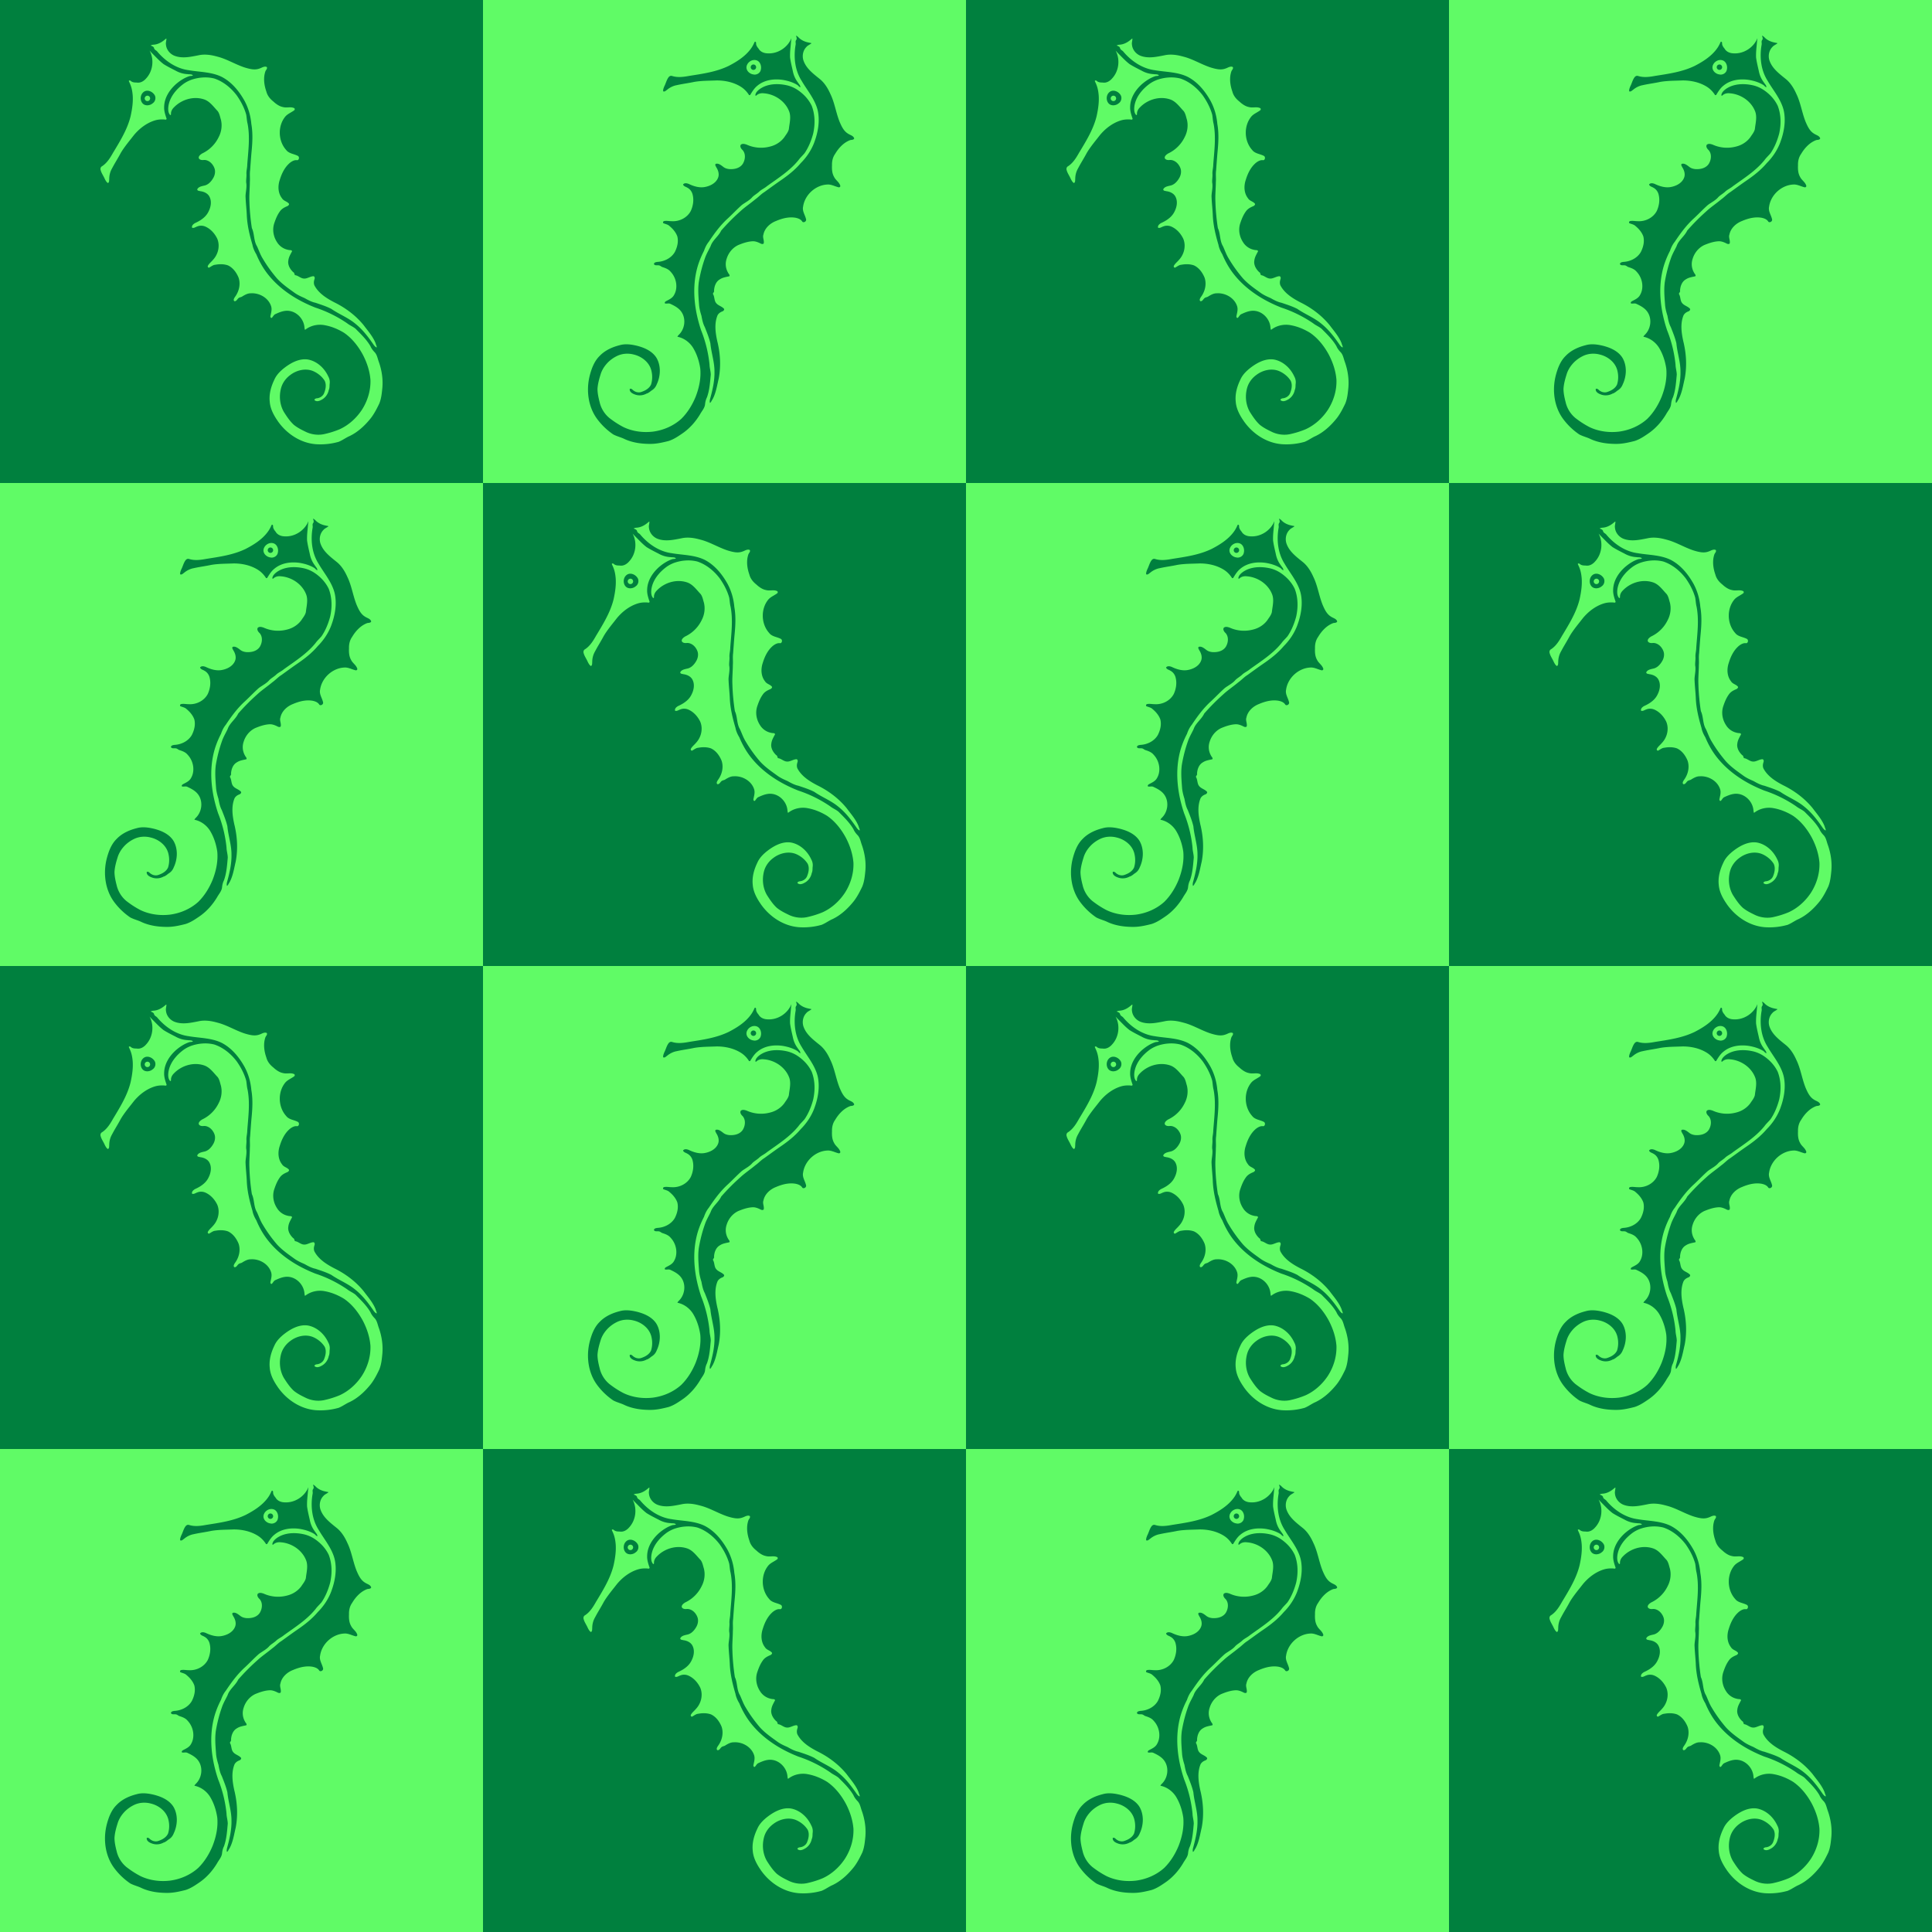 <?xml version="1.0"?>
<svg xmlns="http://www.w3.org/2000/svg" width="800" height="800" viewBox="0 0 800 800">
  <path d="M0 0h800v800H0z" fill="#00803e"/>
  <path d="M0 600h200v200H0zM400 600h200v200H400zM200 400h200v200H200zM600 400h200v200H600zM0 200h200v200H0zM400 200h200v200H400zM200 0h200v200H200zM600 0h200v200H600z" fill="#60fb66"/>
  <path d="M129.622 614.76l.005.041c.143.57.47 1.226.053 1.77-.468.581-.066 1.327-.238 1.99-.87 5.01-.32 10.435 2.44 14.806 2.362 4.078 5.652 7.78 6.745 12.475.942 4.488.045 9.165-1.557 13.393-1.231 3.14-3.164 5.979-5.547 8.358-2.378 2.828-5.318 5.101-8.35 7.183-2.257 1.554-4.47 3.176-6.69 4.776-1.361.84-2.41 2.054-3.709 2.97-2.088 1.74-4.356 3.237-6.35 5.089a88.854 88.854 0 00-7.79 7.866c-1.103 2.394-3.548 3.91-4.39 6.452-.795 1.681-1.783 3.272-2.36 5.049-1.125 3.146-1.944 6.429-2.503 9.712-.462 3.199-.134 6.433.097 9.636.13 1.507.524 2.973.972 4.41.304 1.626.62 3.27 1.41 4.74.857 2.2 1.779 4.406 2.298 6.712.366 3.94 1.735 7.76 1.694 11.755.076 3.876-.832 7.68-1.861 11.387-.093.493-.192 1.034-.001 1.511.51-.305.63-.963 1.006-1.397 1.484-2.676 1.902-5.757 2.605-8.694.972-5.104.664-10.396-.582-15.423-.747-3.417-1.278-7.104-.022-10.47.334-.954 1.19-1.571 2.102-1.913.483-.16 1.065-.774.563-1.233-.976-.987-2.568-1.245-3.317-2.506-.654-1.067-.447-2.438-1.139-3.495.035-.51.65-.824.461-1.37.095-1.792.774-3.744 2.416-4.675 1.164-.79 2.606-.974 3.93-1.279.35-.535-.355-1.01-.537-1.477a6.965 6.965 0 01-.555-5.859c.812-2.613 2.79-4.88 5.386-5.824 1.752-.696 3.606-1.27 5.501-1.328 1.161 0 2.241.474 3.251.992.395.18 1.162.301 1.213-.312.157-1.156-.573-2.302-.16-3.448.533-2.682 2.788-4.693 5.259-5.64 2.544-1.083 5.391-1.824 8.159-1.304 1.038.225 2.157.659 2.709 1.62.633.566 1.752-.19 1.536-1.01-.375-1.732-1.646-3.358-1.232-5.205.687-5.042 5.429-9.232 10.531-9.193 1.497.075 2.838.862 4.268 1.172.444.022.784-.435.537-.84-.475-1.403-1.9-2.17-2.514-3.504-.834-1.445-.925-3.154-.852-4.779-.052-1.66.314-3.362 1.3-4.725 1.452-2.448 3.527-4.713 6.25-5.717.564-.136 1.386-.028 1.644-.672-.299-1.14-1.648-1.367-2.503-1.96-1.79-1.031-2.69-2.985-3.481-4.798-1.57-3.817-2.08-7.995-3.897-11.716-1.074-2.391-2.487-4.71-4.6-6.326-2.467-2-5.2-4.058-6.395-7.123-.818-2-.43-4.459 1.117-6.003.557-.662 1.423-.922 2.049-1.48-.116-.196-.652-.161-.929-.27-1.661-.294-3.292-.97-4.46-2.228a2.758 2.758 0 00-.986-.67zm-1.912 1.045l-.04.094-.031.078c-1.583 3.744-5.58 6.327-9.657 6.119-1.484-.001-3.11-.57-3.853-1.941-.572-.656-1.126-1.443-1.043-2.358-.014-.307-.385-.816-.63-.368-.457 1.013-.964 2.007-1.649 2.892-2.318 3.097-5.678 5.21-9.066 6.965-5.107 2.482-10.795 3.262-16.343 4.137-2.324.435-4.774.767-7.078.046-.619-.235-1.247.112-1.574.653-.774 1.105-1.053 2.454-1.681 3.645-.252.639-.546 1.32-.465 2.015.59.367 1.153-.293 1.613-.594 1.164-.978 2.554-1.67 4.054-1.934 2.406-.542 4.86-.835 7.268-1.357 3.042-.506 6.136-.463 9.206-.587 3.504-.017 7.094.764 10.082 2.645 1.327.84 2.431 1.997 3.276 3.312.249.29.611.074.706-.244.807-1.303 1.64-2.626 2.867-3.58 2.982-2.468 7.138-2.937 10.845-2.296 2.007.37 4.011 1.006 5.742 2.1.361.29.705.826 1.163.862.02-.801-.698-1.365-1.066-2.018a11.109 11.109 0 01-2.063-4.659c-.423-1.857-.879-3.718-1.138-5.603-.11-2.317.242-4.622.418-6.923.052-.365.112-.738.137-1.101zm-14.566 9.137c1.6.429 2.262 2.358 1.915 3.851-.198 1.415-1.754 2.374-3.119 2.025-1.558-.198-3.108-1.635-2.81-3.302.322-1.755 2.274-3.057 4.014-2.574zm-.873 1.799a1.12 1.12 0 00-1.372.792 1.12 1.12 0 00.792 1.373 1.12 1.12 0 001.373-.793 1.12 1.12 0 00-.793-1.372zm14.05 8.7l-.25-.066c-3.739-.873-7.993-.828-11.286 1.376-.901.637-1.865 1.494-2.014 2.643.046.361.421.221.575.008.793-.679 1.851-.888 2.867-.774 4.444.304 8.755 3.1 10.465 7.275 1.033 2.422.232 5.093-.03 7.578-.293 1.255-1.179 2.257-1.859 3.319-1.424 1.946-3.553 3.315-5.892 3.874a14.394 14.394 0 01-9.703-.778c-.754-.266-1.782-.561-2.44.037-.503.787.18 1.714.767 2.24 1.287 1.473 1.11 3.754.214 5.377-.722 1.379-2.2 2.155-3.694 2.38-1.596.256-3.401.156-4.686-.941-.832-.609-1.814-1.438-2.92-1.168-.607.382.048 1.098.223 1.541.818 1.277 1.275 2.94.618 4.385-.913 2.131-3.217 3.278-5.391 3.682-2.267.426-4.56-.265-6.594-1.227-.74-.335-1.904-.585-2.445.188.233.799 1.176.924 1.793 1.338 1.17.61 1.963 1.772 2.214 3.054.51 2.189.114 4.534-.806 6.559-1.461 2.815-4.697 4.436-7.82 4.254-1.107.012-2.255-.287-3.338-.02-.418.184-.5.84.028.937.82.314 1.762.485 2.4 1.163 1.344 1.106 2.516 2.51 3.13 4.152.6 2.225-.019 4.615-1.058 6.609-1.46 2.438-4.254 3.831-7.038 4.003-.583.062-1.562.183-1.557.933.413.734 1.399.374 2.081.518.603.1.993.636 1.591.756 1.193.405 2.438.871 3.243 1.896 2.467 2.592 3.224 6.93 1.169 9.984-.76 1.089-2.023 1.608-3.144 2.222-.38.168-.78.881-.12.954.69.047 1.417-.205 2.067.16 1.753.824 3.58 1.799 4.63 3.5 1.847 2.921 1.19 7.064-1.338 9.381-.171.22-.373.427-.47.694 2.912.574 5.434 2.565 6.821 5.168 1.38 2.445 2.213 5.182 2.634 7.947.396 3.97-.452 7.984-1.882 11.677-1.386 3.398-3.342 6.616-5.962 9.203-3.232 2.933-7.435 4.736-11.747 5.299-4.11.486-8.394-.076-12.147-1.856-2.08-1.066-4.05-2.358-5.893-3.793a12.022 12.022 0 01-4.018-6.48c-.46-1.82-.894-3.684-.9-5.568.126-2.2.758-4.34 1.418-6.43 1.145-3.192 3.685-5.798 6.734-7.233 2.068-.987 4.457-1.16 6.672-.618 3.372.74 6.578 3.15 7.463 6.6.49 1.912.497 3.99-.113 5.872-.774 1.705-2.587 2.64-4.297 3.158-1.252.305-2.574-.192-3.452-1.102-.267-.235-.918-.537-1.092-.091-.017 1.27 1.343 1.886 2.37 2.228 1.51.506 3.205.331 4.592-.436.82-.21 1.46-.811 2.124-1.307a4.843 4.843 0 002.071-2.438c1.652-3.43 1.886-7.73-.079-11.089-1.828-2.88-5.185-4.284-8.38-5.05-2.267-.52-4.683-.82-6.953-.128-3.018.763-5.965 2.103-8.15 4.371-2.21 2.143-3.318 5.093-4.097 8.008-1.597 6.144-.757 13.098 3.112 18.259a27.723 27.723 0 006.586 6.28c1.549.829 3.294 1.192 4.857 1.994 3.497 1.551 7.384 1.998 11.183 1.914 2.325-.086 4.603-.615 6.848-1.182 2.197-.686 4.118-2.026 5.998-3.317 2.896-2.054 5.273-4.762 7.09-7.805.74-1.347 1.906-2.55 2.045-4.151.101-.988.341-1.956.79-2.842 1.072-2.985 1.276-6.195 1.561-9.336.003-1.417-.486-2.746-.508-4.166a52.318 52.318 0 00-3.488-14.234c-2.61-7.778-3.752-16.261-1.968-24.35.655-2.976 1.764-5.838 3.16-8.54.462-1.342 1.068-2.644 1.977-3.743 2.367-3.56 4.923-7.043 8.13-9.902 1.88-1.759 3.648-3.644 5.575-5.35 1.483-1.106 3.216-1.905 4.419-3.354.906-.853 2.024-1.428 2.903-2.31.948-.815 2.11-1.307 3.062-2.117 4.571-3.3 9.466-6.358 13.056-10.785.739-1.045 1.711-1.876 2.517-2.863 1.67-2.446 2.8-5.241 3.559-8.098.864-3.784.824-7.878-.583-11.522-1.333-2.84-3.621-5.181-6.247-6.848a13.935 13.935 0 00-3.552-1.541z" fill="#00803e"/>
  <path d="M262.377 618.831l.035.023c.528.256 1.242.428 1.39 1.096.144.733.974.904 1.372 1.462 3.279 3.886 7.787 6.953 12.91 7.648 4.642.812 9.594.672 13.892 2.852 4.043 2.163 7.05 5.857 9.259 9.802 1.614 2.961 2.546 6.267 2.837 9.62.638 3.64.489 7.354.135 11.015-.26 2.728-.44 5.465-.642 8.195-.23 1.582.025 3.166-.108 4.75-.01 2.718-.32 5.418-.184 8.134a88.863 88.863 0 001.019 11.025c1.124 2.383.714 5.232 2.12 7.51.777 1.69 1.36 3.47 2.35 5.053 1.688 2.885 3.676 5.622 5.832 8.161 2.153 2.41 4.842 4.237 7.444 6.12 1.238.87 2.614 1.509 4.002 2.089 1.442.813 2.904 1.628 4.538 1.967 2.237.759 4.518 1.47 6.619 2.554 3.254 2.252 7.06 3.66 10.093 6.258 3.019 2.433 5.348 5.574 7.528 8.746.318.387.668.81 1.157.972.093-.587-.334-1.102-.425-1.669-1.095-2.857-3.187-5.158-4.985-7.584-3.285-4.025-7.537-7.191-12.188-9.468-3.098-1.624-6.265-3.587-8.035-6.713-.516-.869-.44-1.92-.114-2.84.187-.473.092-1.313-.583-1.224-1.383.113-2.604 1.168-4.052.93-1.238-.184-2.155-1.224-3.41-1.374-.367-.354-.212-1.028-.752-1.233-1.313-1.225-2.371-3-2.029-4.856.144-1.4.929-2.623 1.546-3.832-.184-.613-1.001-.378-1.476-.539a6.965 6.965 0 01-4.845-3.34c-1.48-2.302-1.945-5.275-1-7.87.594-1.79 1.346-3.579 2.52-5.069.746-.889 1.803-1.412 2.849-1.852.391-.187.978-.697.54-1.13-.784-.863-2.131-1.04-2.744-2.094-1.712-2.132-1.803-5.151-.94-7.653.806-2.646 2.068-5.303 4.246-7.088.84-.651 1.891-1.23 2.982-1.034.84-.121.981-1.465.214-1.826-1.568-.827-3.63-.898-4.78-2.402-3.42-3.768-3.582-10.093-.272-13.977 1.02-1.098 2.484-1.62 3.64-2.516.303-.326.172-.88-.298-.951-1.38-.538-2.883.06-4.3-.327-1.643-.29-3.01-1.318-4.208-2.419-1.305-1.027-2.374-2.402-2.784-4.032-.942-2.687-1.344-5.732-.363-8.463.26-.52.87-1.08.542-1.692-1.064-.504-2.106.384-3.11.658-1.94.709-4.016.143-5.913-.418-3.933-1.25-7.46-3.545-11.48-4.545-2.522-.715-5.206-1.122-7.803-.543-3.118.605-6.451 1.376-9.566.32-2.058-.658-3.692-2.537-3.881-4.714-.15-.852.208-1.682.184-2.52-.225-.038-.544.395-.804.537-1.294 1.084-2.861 1.898-4.574 1.985-.4.02-.794.137-1.147.325zm-.428 2.136l.047.091.039.074c1.85 3.62 1.26 8.341-1.52 11.33-.955 1.137-2.436 2.017-3.964 1.705-.87.016-1.829-.065-2.476-.717-.245-.187-.873-.23-.687.246.482 1.002.918 2.03 1.156 3.123.882 3.766.34 7.698-.493 11.422-1.381 5.507-4.44 10.366-7.336 15.178-1.16 2.06-2.48 4.15-4.514 5.452-.578.323-.716 1.027-.512 1.625.35 1.303 1.204 2.384 1.712 3.632.327.603.66 1.266 1.245 1.65.66-.216.516-1.071.581-1.617 0-1.52.363-3.03 1.125-4.35 1.13-2.19 2.483-4.258 3.632-6.439 1.568-2.655 3.59-4.997 5.468-7.43 2.24-2.694 5.145-4.942 8.506-6.022 1.496-.477 3.093-.58 4.644-.381.381-.004.449-.42.267-.697-.48-1.456-.958-2.945-.9-4.498.026-3.87 2.338-7.356 5.212-9.784 1.573-1.3 3.35-2.425 5.299-3.049.455-.089 1.087-.009 1.409-.336-.602-.53-1.495-.343-2.23-.48a11.108 11.108 0 01-4.897-1.414c-1.694-.87-3.412-1.718-5.023-2.731-1.846-1.404-3.385-3.156-5.035-4.77-.246-.275-.493-.56-.755-.813zm-2.363 17.031c1.356-.95 3.26-.216 4.18 1.01.957 1.06.692 2.869-.453 3.69-1.153 1.066-3.25 1.33-4.336.03-1.137-1.375-.88-3.707.609-4.73zm.817 1.825a1.12 1.12 0 00-.276 1.561 1.12 1.12 0 001.561.275 1.12 1.12 0 00.275-1.56 1.12 1.12 0 00-1.56-.276zm15.696-5.17l-.212.149c-3.072 2.304-5.772 5.591-6.2 9.53-.092 1.1-.055 2.39.729 3.242.307.197.44-.18.376-.435-.01-1.044.51-1.989 1.25-2.695 3.09-3.208 8.003-4.713 12.3-3.34 2.52.766 4.05 3.097 5.785 4.895.774 1.03.972 2.353 1.348 3.557.576 2.341.256 4.853-.82 7.004a14.394 14.394 0 01-6.832 6.933c-.689.406-1.576 1.004-1.54 1.893.279.89 1.429.963 2.208.852 1.957-.04 3.59 1.563 4.257 3.293.592 1.439.238 3.07-.552 4.358-.829 1.388-2.066 2.707-3.732 2.986-1.001.246-2.268.465-2.77 1.485-.1.711.87.67 1.322.82 1.504.194 3.072.914 3.757 2.345 1.045 2.07.443 4.572-.645 6.498-1.131 2.01-3.135 3.323-5.179 4.261-.732.352-1.672 1.083-1.428 1.995.762.334 1.464-.307 2.179-.514 1.218-.505 2.618-.365 3.762.268 2.004 1.016 3.546 2.826 4.506 4.833 1.217 2.928.38 6.449-1.767 8.725-.703.855-1.67 1.543-2.16 2.544-.13.438.32.923.734.581.768-.426 1.504-1.038 2.433-1.091 1.712-.32 3.541-.315 5.193.27 2.09.972 3.523 2.981 4.383 5.06.93 2.684.2 5.721-1.458 7.964-.327.486-.863 1.314-.286 1.792.828.156 1.186-.83 1.735-1.261.464-.398 1.125-.352 1.602-.733 1.076-.653 2.234-1.307 3.537-1.265 3.571-.223 7.381 1.985 8.399 5.522.346 1.282-.068 2.583-.319 3.837-.115.398.175 1.163.655.705.479-.498.753-1.217 1.45-1.48 1.759-.814 3.68-1.586 5.657-1.298 3.426.463 6.177 3.63 6.327 7.055.058.273.087.56.23.806 2.311-1.861 5.457-2.514 8.343-1.903 2.76.515 5.392 1.636 7.78 3.09 3.297 2.249 5.826 5.479 7.736 8.948 1.712 3.246 2.92 6.813 3.217 10.483.17 4.361-1.15 8.74-3.491 12.405-2.27 3.46-5.454 6.38-9.23 8.111-2.154.909-4.41 1.587-6.693 2.077-2.553.472-5.23.078-7.547-1.088-1.69-.817-3.397-1.683-4.844-2.89-1.605-1.51-2.838-3.37-4.014-5.218-1.709-2.93-2.073-6.55-1.212-9.808.573-2.22 1.976-4.16 3.815-5.509 2.734-2.107 6.64-3.014 9.853-1.475 1.78.855 3.376 2.185 4.426 3.862.808 1.689.358 3.678-.343 5.322-.572 1.155-1.802 1.848-3.063 1.935-.352.052-1.002.359-.772.778.961.83 2.308.185 3.23-.382 1.358-.832 2.314-2.243 2.618-3.8.366-.762.317-1.639.364-2.466a4.843 4.843 0 00-.536-3.154c-1.566-3.47-4.71-6.413-8.545-7.067-3.383-.452-6.615 1.218-9.256 3.172-1.855 1.404-3.638 3.062-4.567 5.245-1.356 2.803-2.223 5.92-1.89 9.053.22 3.071 1.768 5.815 3.5 8.286 3.68 5.172 9.548 8.999 15.988 9.353a27.72 27.72 0 009.045-1.009c1.63-.653 3.03-1.757 4.649-2.438 3.436-1.682 6.276-4.373 8.655-7.337 1.428-1.836 2.487-3.921 3.495-6.006.887-2.123 1.096-4.457 1.315-6.726.288-3.54-.259-7.101-1.422-10.448-.556-1.433-.728-3.1-1.865-4.236-.692-.712-1.279-1.518-1.67-2.431-1.597-2.74-3.925-4.96-6.147-7.198-1.084-.913-2.416-1.392-3.519-2.288a52.318 52.318 0 00-13.145-6.477c-7.637-3.001-14.869-7.579-19.918-14.145-1.86-2.415-3.34-5.104-4.512-7.91-.731-1.217-1.339-2.518-1.596-3.92-1.206-4.103-2.23-8.299-2.36-12.592-.138-2.572-.446-5.138-.515-7.711.106-1.847.609-3.688.271-5.54-.07-1.243.208-2.47.097-3.71-.015-1.25.355-2.455.347-3.706.41-5.624 1.214-11.338.13-16.934-.325-1.237-.337-2.517-.575-3.768-.801-2.852-2.215-5.515-3.916-7.932-2.343-3.095-5.505-5.696-9.201-6.96-3.032-.804-6.297-.556-9.262.384-1.22.415-2.399.99-3.463 1.73z" fill="#60fb66"/>
  <path d="M529.622 614.76l.005.041c.143.57.47 1.226.053 1.77-.468.581-.066 1.327-.238 1.99-.87 5.01-.32 10.435 2.44 14.806 2.362 4.078 5.652 7.78 6.745 12.475.942 4.488.045 9.165-1.557 13.393-1.231 3.14-3.164 5.979-5.547 8.358-2.378 2.828-5.318 5.101-8.35 7.183-2.257 1.554-4.47 3.176-6.69 4.776-1.361.84-2.41 2.054-3.709 2.97-2.088 1.74-4.356 3.237-6.35 5.089a88.854 88.854 0 00-7.79 7.866c-1.103 2.394-3.548 3.91-4.39 6.452-.795 1.681-1.783 3.272-2.36 5.049-1.125 3.146-1.944 6.429-2.503 9.712-.462 3.199-.134 6.433.097 9.636.13 1.507.524 2.973.972 4.41.304 1.626.62 3.27 1.41 4.74.857 2.2 1.779 4.406 2.298 6.712.366 3.94 1.735 7.76 1.694 11.755.076 3.876-.832 7.679-1.861 11.387-.093.493-.192 1.034-.001 1.511.51-.305.63-.963 1.006-1.397 1.484-2.676 1.902-5.757 2.605-8.694.972-5.104.664-10.396-.582-15.423-.747-3.417-1.278-7.104-.021-10.47.333-.954 1.188-1.571 2.1-1.913.484-.16 1.066-.774.564-1.233-.976-.987-2.568-1.245-3.317-2.506-.654-1.067-.447-2.438-1.139-3.495.035-.51.65-.824.461-1.37.095-1.792.774-3.744 2.416-4.675 1.164-.79 2.606-.974 3.93-1.279.35-.535-.355-1.01-.537-1.477a6.965 6.965 0 01-.555-5.859c.812-2.613 2.79-4.88 5.387-5.824 1.751-.696 3.605-1.27 5.5-1.328 1.161 0 2.241.474 3.251.992.395.18 1.162.301 1.213-.312.157-1.156-.573-2.302-.16-3.448.533-2.682 2.788-4.693 5.26-5.64 2.543-1.083 5.39-1.824 8.158-1.304 1.038.225 2.157.659 2.709 1.62.633.566 1.752-.19 1.536-1.01-.375-1.732-1.646-3.358-1.232-5.205.687-5.042 5.429-9.232 10.531-9.193 1.497.075 2.838.862 4.268 1.172.444.022.784-.435.537-.84-.475-1.403-1.9-2.17-2.514-3.504-.833-1.445-.925-3.154-.852-4.779-.052-1.66.314-3.362 1.3-4.725 1.452-2.448 3.527-4.713 6.25-5.717.564-.136 1.386-.028 1.644-.672-.299-1.14-1.648-1.367-2.503-1.96-1.79-1.031-2.69-2.985-3.481-4.798-1.57-3.817-2.08-7.995-3.897-11.716-1.074-2.391-2.487-4.71-4.6-6.326-2.467-2-5.2-4.058-6.395-7.123-.818-2-.43-4.459 1.117-6.003.557-.662 1.423-.922 2.049-1.48-.116-.196-.652-.161-.929-.27-1.661-.294-3.292-.97-4.46-2.228a2.758 2.758 0 00-.986-.67zm-1.912 1.045l-.04.094-.031.078c-1.583 3.744-5.58 6.327-9.657 6.119-1.484-.001-3.11-.57-3.853-1.941-.572-.656-1.126-1.443-1.043-2.358-.014-.307-.385-.816-.63-.368-.457 1.013-.964 2.007-1.649 2.892-2.318 3.097-5.678 5.21-9.066 6.965-5.107 2.482-10.795 3.262-16.343 4.137-2.324.435-4.774.767-7.078.046-.619-.235-1.247.112-1.574.653-.774 1.105-1.053 2.454-1.681 3.645-.252.639-.546 1.32-.465 2.015.59.367 1.153-.293 1.613-.594 1.164-.978 2.554-1.67 4.054-1.934 2.406-.542 4.86-.835 7.268-1.357 3.042-.506 6.136-.463 9.206-.587 3.504-.017 7.094.764 10.082 2.645 1.327.84 2.431 1.997 3.276 3.312.249.29.611.074.706-.244.807-1.303 1.64-2.626 2.867-3.58 2.982-2.468 7.138-2.937 10.845-2.296 2.007.37 4.011 1.006 5.742 2.1.361.29.705.826 1.163.862.02-.801-.698-1.365-1.066-2.018a11.109 11.109 0 01-2.063-4.659c-.423-1.857-.879-3.718-1.138-5.603-.11-2.317.242-4.622.418-6.923.052-.365.112-.738.137-1.101zm-14.566 9.137c1.6.429 2.262 2.358 1.915 3.851-.198 1.415-1.754 2.374-3.119 2.025-1.558-.198-3.108-1.635-2.81-3.302.322-1.755 2.274-3.057 4.014-2.574zm-.873 1.799a1.12 1.12 0 00-1.372.792 1.12 1.12 0 00.792 1.373 1.12 1.12 0 001.373-.793 1.12 1.12 0 00-.793-1.372zm14.05 8.7l-.25-.066c-3.739-.873-7.993-.828-11.286 1.376-.901.637-1.865 1.494-2.014 2.643.046.361.421.221.575.008.793-.679 1.851-.888 2.867-.774 4.444.304 8.755 3.1 10.465 7.275 1.033 2.422.232 5.093-.03 7.578-.293 1.255-1.179 2.257-1.859 3.319-1.424 1.946-3.553 3.315-5.892 3.874a14.394 14.394 0 01-9.703-.778c-.754-.266-1.782-.561-2.44.037-.503.787.18 1.714.767 2.24 1.287 1.473 1.11 3.754.214 5.377-.722 1.379-2.2 2.155-3.694 2.38-1.596.256-3.401.156-4.686-.941-.832-.609-1.814-1.438-2.92-1.168-.607.382.048 1.098.223 1.541.818 1.277 1.275 2.94.618 4.385-.913 2.131-3.217 3.278-5.391 3.682-2.267.426-4.56-.265-6.594-1.227-.74-.335-1.904-.585-2.445.188.233.799 1.176.924 1.793 1.338 1.17.61 1.963 1.772 2.214 3.054.51 2.189.114 4.534-.806 6.559-1.461 2.815-4.697 4.436-7.82 4.254-1.107.012-2.255-.287-3.338-.02-.418.184-.5.84.028.937.82.314 1.762.485 2.4 1.163 1.344 1.106 2.516 2.51 3.13 4.152.6 2.225-.019 4.615-1.058 6.609-1.46 2.438-4.254 3.831-7.038 4.003-.583.062-1.562.183-1.557.933.413.734 1.399.374 2.081.518.603.1.993.636 1.591.756 1.193.405 2.438.871 3.243 1.896 2.467 2.592 3.224 6.93 1.169 9.984-.76 1.089-2.023 1.608-3.144 2.222-.38.168-.78.881-.12.954.69.047 1.417-.205 2.067.16 1.753.824 3.58 1.799 4.63 3.5 1.847 2.921 1.19 7.064-1.338 9.381-.171.22-.373.427-.47.694 2.912.574 5.434 2.565 6.821 5.168 1.38 2.445 2.213 5.182 2.634 7.947.396 3.97-.452 7.984-1.882 11.677-1.386 3.398-3.342 6.616-5.962 9.203-3.232 2.933-7.435 4.736-11.747 5.299-4.11.486-8.394-.076-12.147-1.856-2.08-1.066-4.05-2.358-5.893-3.793a12.022 12.022 0 01-4.018-6.48c-.46-1.82-.894-3.684-.9-5.568.126-2.2.758-4.34 1.418-6.43 1.145-3.192 3.685-5.798 6.734-7.233 2.068-.987 4.457-1.16 6.672-.618 3.372.74 6.578 3.15 7.463 6.6.49 1.912.497 3.99-.113 5.872-.774 1.705-2.587 2.64-4.297 3.158-1.252.305-2.574-.192-3.452-1.102-.267-.235-.918-.537-1.092-.091-.017 1.27 1.343 1.886 2.37 2.228 1.51.506 3.205.331 4.592-.436.82-.21 1.46-.811 2.124-1.307a4.843 4.843 0 002.071-2.438c1.652-3.43 1.886-7.73-.079-11.089-1.828-2.88-5.185-4.284-8.38-5.05-2.267-.52-4.683-.82-6.953-.128-3.018.763-5.965 2.103-8.15 4.371-2.21 2.143-3.318 5.093-4.097 8.008-1.597 6.144-.757 13.098 3.112 18.259a27.723 27.723 0 006.586 6.28c1.549.829 3.294 1.192 4.857 1.994 3.497 1.551 7.384 1.998 11.183 1.914 2.325-.086 4.603-.615 6.848-1.182 2.197-.686 4.118-2.026 5.998-3.317 2.896-2.054 5.273-4.762 7.09-7.805.74-1.347 1.906-2.55 2.045-4.151.101-.988.341-1.956.79-2.842 1.072-2.985 1.276-6.195 1.561-9.336.003-1.417-.486-2.746-.508-4.166a52.318 52.318 0 00-3.488-14.234c-2.61-7.778-3.752-16.261-1.968-24.35.655-2.976 1.764-5.838 3.16-8.54.462-1.342 1.068-2.644 1.977-3.743 2.367-3.56 4.923-7.043 8.13-9.902 1.88-1.759 3.648-3.644 5.575-5.35 1.483-1.106 3.216-1.905 4.419-3.354.906-.853 2.024-1.428 2.903-2.31.948-.815 2.11-1.307 3.062-2.117 4.571-3.3 9.466-6.358 13.056-10.785.739-1.045 1.711-1.876 2.517-2.863 1.67-2.446 2.8-5.241 3.559-8.098.864-3.784.824-7.878-.583-11.522-1.333-2.84-3.621-5.181-6.247-6.848a13.935 13.935 0 00-3.552-1.541z" fill="#00803e"/>
  <path d="M662.377 618.831l.035.023c.528.256 1.242.428 1.39 1.096.144.733.974.904 1.372 1.462 3.279 3.886 7.787 6.953 12.91 7.648 4.642.812 9.594.672 13.892 2.852 4.043 2.163 7.05 5.857 9.259 9.802 1.614 2.961 2.546 6.267 2.837 9.62.638 3.64.489 7.354.135 11.015-.26 2.728-.44 5.465-.642 8.195-.23 1.582.025 3.166-.108 4.75-.01 2.718-.32 5.418-.184 8.134a88.863 88.863 0 001.019 11.025c1.124 2.383.714 5.232 2.12 7.51.777 1.69 1.36 3.47 2.35 5.053 1.688 2.885 3.676 5.622 5.832 8.161 2.153 2.41 4.842 4.237 7.444 6.12 1.238.87 2.614 1.509 4.002 2.089 1.442.813 2.904 1.628 4.538 1.967 2.237.759 4.518 1.47 6.619 2.554 3.254 2.252 7.06 3.66 10.093 6.258 3.019 2.433 5.348 5.574 7.528 8.746.317.387.668.81 1.157.972.093-.587-.334-1.102-.425-1.669-1.095-2.857-3.187-5.158-4.985-7.584-3.285-4.025-7.537-7.191-12.188-9.468-3.098-1.624-6.265-3.587-8.035-6.713-.516-.869-.44-1.92-.114-2.84.187-.473.092-1.313-.583-1.224-1.383.113-2.604 1.168-4.052.93-1.238-.184-2.155-1.224-3.41-1.374-.367-.354-.212-1.028-.752-1.233-1.313-1.225-2.371-3-2.029-4.856.144-1.4.929-2.623 1.546-3.832-.183-.613-1.001-.378-1.476-.539a6.965 6.965 0 01-4.845-3.34c-1.48-2.302-1.945-5.275-1-7.87.594-1.79 1.346-3.579 2.52-5.069.746-.889 1.803-1.412 2.849-1.852.391-.187.978-.697.54-1.13-.784-.863-2.131-1.04-2.744-2.094-1.712-2.132-1.803-5.151-.94-7.653.806-2.646 2.068-5.303 4.246-7.088.84-.651 1.891-1.23 2.982-1.034.84-.121.981-1.465.214-1.826-1.568-.827-3.63-.898-4.78-2.402-3.42-3.768-3.582-10.093-.272-13.977 1.02-1.098 2.484-1.62 3.64-2.516.303-.326.172-.88-.298-.951-1.38-.538-2.883.06-4.3-.327-1.643-.29-3.01-1.318-4.208-2.419-1.305-1.027-2.374-2.402-2.784-4.032-.942-2.687-1.344-5.732-.363-8.463.26-.52.87-1.08.542-1.692-1.064-.504-2.106.384-3.11.658-1.94.709-4.016.143-5.913-.418-3.933-1.25-7.46-3.545-11.48-4.545-2.522-.715-5.206-1.122-7.803-.543-3.118.605-6.451 1.376-9.566.32-2.058-.658-3.692-2.537-3.881-4.714-.15-.852.208-1.682.184-2.52-.225-.038-.544.395-.804.537-1.294 1.084-2.861 1.898-4.574 1.985-.4.02-.794.137-1.147.325zm-.428 2.136l.047.091.039.074c1.85 3.62 1.26 8.341-1.52 11.33-.955 1.137-2.436 2.017-3.964 1.705-.87.016-1.829-.065-2.476-.717-.245-.187-.873-.23-.687.246.482 1.002.918 2.03 1.156 3.123.882 3.766.34 7.698-.493 11.422-1.381 5.507-4.44 10.366-7.336 15.178-1.16 2.06-2.48 4.15-4.514 5.452-.578.323-.716 1.027-.512 1.625.35 1.303 1.204 2.384 1.712 3.632.327.603.66 1.266 1.245 1.65.66-.216.516-1.071.581-1.617 0-1.52.363-3.03 1.125-4.35 1.13-2.19 2.483-4.258 3.632-6.439 1.568-2.655 3.59-4.997 5.468-7.43 2.24-2.694 5.145-4.942 8.506-6.022 1.496-.477 3.093-.58 4.644-.381.381-.004.449-.42.267-.697-.48-1.456-.958-2.945-.9-4.498.026-3.87 2.338-7.356 5.212-9.784 1.573-1.3 3.35-2.425 5.299-3.049.455-.089 1.087-.009 1.409-.336-.602-.53-1.495-.343-2.23-.48a11.108 11.108 0 01-4.897-1.414c-1.694-.87-3.412-1.718-5.023-2.731-1.846-1.404-3.385-3.156-5.035-4.77-.246-.275-.493-.56-.755-.813zm-2.363 17.031c1.356-.95 3.26-.216 4.18 1.01.957 1.06.692 2.869-.453 3.69-1.153 1.066-3.25 1.33-4.336.03-1.137-1.375-.88-3.707.609-4.73zm.817 1.825a1.12 1.12 0 00-.276 1.561 1.12 1.12 0 001.561.275 1.12 1.12 0 00.275-1.56 1.12 1.12 0 00-1.56-.276zm15.696-5.17l-.212.149c-3.072 2.304-5.772 5.591-6.2 9.53-.092 1.1-.055 2.39.729 3.242.307.197.44-.18.376-.435-.01-1.044.51-1.989 1.25-2.695 3.09-3.208 8.003-4.713 12.3-3.34 2.52.766 4.05 3.097 5.785 4.895.774 1.03.972 2.353 1.348 3.557.576 2.341.256 4.853-.82 7.004a14.394 14.394 0 01-6.832 6.933c-.689.406-1.576 1.004-1.54 1.893.279.89 1.429.963 2.208.852 1.957-.04 3.59 1.563 4.257 3.293.592 1.439.238 3.07-.552 4.358-.829 1.388-2.066 2.707-3.732 2.986-1.001.246-2.268.465-2.77 1.485-.1.711.87.67 1.322.82 1.504.194 3.072.914 3.757 2.345 1.045 2.07.443 4.572-.645 6.498-1.131 2.01-3.135 3.323-5.179 4.261-.732.352-1.672 1.083-1.428 1.995.762.334 1.464-.307 2.179-.514 1.218-.505 2.618-.365 3.762.268 2.004 1.016 3.546 2.826 4.506 4.833 1.217 2.928.38 6.449-1.767 8.725-.703.855-1.67 1.543-2.16 2.544-.13.438.32.923.734.581.768-.426 1.504-1.038 2.433-1.091 1.712-.32 3.541-.315 5.193.27 2.09.972 3.523 2.981 4.383 5.06.93 2.684.2 5.721-1.458 7.964-.327.486-.863 1.314-.286 1.792.828.156 1.186-.83 1.735-1.261.464-.398 1.125-.352 1.602-.733 1.076-.653 2.234-1.307 3.537-1.265 3.571-.223 7.381 1.985 8.399 5.522.346 1.282-.068 2.583-.319 3.837-.115.398.175 1.163.655.705.479-.498.753-1.217 1.45-1.48 1.759-.814 3.68-1.586 5.657-1.298 3.426.463 6.177 3.63 6.327 7.055.058.273.087.56.23.806 2.311-1.861 5.457-2.514 8.343-1.903 2.76.515 5.392 1.636 7.78 3.09 3.297 2.249 5.826 5.479 7.736 8.948 1.712 3.246 2.92 6.813 3.217 10.483.17 4.361-1.15 8.74-3.491 12.405-2.27 3.46-5.454 6.38-9.23 8.111-2.154.909-4.41 1.587-6.693 2.077-2.553.472-5.23.078-7.547-1.088-1.69-.817-3.397-1.683-4.844-2.89-1.605-1.51-2.838-3.37-4.014-5.218-1.709-2.93-2.073-6.55-1.212-9.808.573-2.22 1.976-4.16 3.815-5.509 2.734-2.107 6.64-3.014 9.853-1.475 1.78.855 3.376 2.185 4.426 3.862.808 1.689.358 3.678-.343 5.322-.572 1.155-1.802 1.848-3.063 1.935-.352.052-1.002.359-.772.778.961.83 2.308.185 3.23-.382 1.358-.832 2.314-2.243 2.618-3.8.366-.762.317-1.639.364-2.466a4.843 4.843 0 00-.536-3.154c-1.566-3.47-4.71-6.413-8.545-7.067-3.383-.452-6.615 1.218-9.256 3.172-1.855 1.404-3.638 3.062-4.567 5.245-1.356 2.803-2.223 5.92-1.89 9.053.22 3.071 1.768 5.815 3.5 8.286 3.68 5.172 9.548 8.999 15.988 9.353a27.72 27.72 0 009.045-1.009c1.63-.653 3.03-1.757 4.649-2.438 3.436-1.682 6.276-4.373 8.655-7.337 1.428-1.836 2.487-3.921 3.495-6.006.887-2.123 1.096-4.457 1.315-6.726.288-3.54-.259-7.101-1.422-10.448-.556-1.433-.728-3.1-1.865-4.236-.692-.712-1.279-1.518-1.67-2.431-1.597-2.74-3.925-4.96-6.147-7.198-1.084-.913-2.416-1.392-3.519-2.288a52.318 52.318 0 00-13.145-6.477c-7.637-3.001-14.869-7.579-19.918-14.145-1.86-2.415-3.34-5.104-4.512-7.91-.731-1.217-1.339-2.518-1.596-3.92-1.206-4.103-2.23-8.299-2.36-12.592-.138-2.572-.446-5.138-.515-7.711.106-1.847.609-3.688.271-5.54-.07-1.243.208-2.47.097-3.71-.015-1.25.355-2.455.347-3.706.41-5.624 1.214-11.338.13-16.934-.325-1.237-.337-2.517-.575-3.768-.801-2.852-2.215-5.515-3.916-7.932-2.343-3.095-5.505-5.696-9.201-6.96-3.032-.804-6.297-.556-9.262.384-1.22.415-2.399.99-3.463 1.73z" fill="#60fb66"/>
  <path d="M329.622 414.76l.005.041c.143.57.47 1.226.053 1.77-.468.581-.066 1.327-.238 1.99-.87 5.01-.32 10.435 2.44 14.806 2.362 4.078 5.652 7.78 6.745 12.475.942 4.488.045 9.165-1.557 13.393-1.231 3.14-3.164 5.979-5.547 8.358-2.378 2.828-5.318 5.101-8.35 7.183-2.257 1.554-4.47 3.176-6.69 4.776-1.361.84-2.41 2.054-3.709 2.97-2.088 1.74-4.356 3.237-6.35 5.089a88.854 88.854 0 00-7.79 7.866c-1.103 2.394-3.548 3.91-4.39 6.452-.795 1.681-1.783 3.272-2.36 5.049-1.125 3.146-1.944 6.429-2.503 9.712-.462 3.199-.134 6.433.097 9.636.13 1.507.524 2.973.972 4.41.304 1.626.62 3.27 1.41 4.74.857 2.2 1.779 4.406 2.298 6.712.366 3.94 1.735 7.76 1.694 11.755.076 3.876-.832 7.68-1.861 11.387-.093.493-.192 1.034-.001 1.511.51-.305.63-.963 1.006-1.397 1.484-2.676 1.902-5.757 2.605-8.694.972-5.104.663-10.396-.582-15.423-.747-3.417-1.278-7.104-.022-10.47.334-.954 1.19-1.571 2.102-1.913.483-.16 1.065-.774.563-1.233-.976-.987-2.568-1.245-3.317-2.506-.654-1.067-.447-2.438-1.139-3.495.035-.51.65-.824.461-1.37.095-1.792.774-3.744 2.416-4.675 1.164-.79 2.606-.974 3.93-1.279.35-.535-.355-1.01-.537-1.477a6.965 6.965 0 01-.555-5.859c.812-2.613 2.79-4.88 5.386-5.824 1.752-.696 3.606-1.27 5.501-1.328 1.161 0 2.241.474 3.251.992.395.18 1.162.301 1.213-.312.157-1.156-.573-2.302-.16-3.448.533-2.682 2.788-4.693 5.26-5.64 2.543-1.083 5.39-1.824 8.158-1.304 1.038.225 2.157.659 2.709 1.62.633.566 1.752-.19 1.536-1.01-.375-1.732-1.646-3.358-1.232-5.205.687-5.042 5.429-9.232 10.531-9.193 1.497.075 2.838.862 4.268 1.172.444.022.784-.435.537-.84-.475-1.403-1.9-2.17-2.514-3.504-.833-1.445-.925-3.154-.852-4.779-.052-1.66.314-3.362 1.3-4.725 1.452-2.448 3.527-4.713 6.25-5.717.564-.136 1.386-.028 1.644-.672-.299-1.14-1.648-1.367-2.503-1.96-1.79-1.031-2.69-2.985-3.481-4.798-1.57-3.817-2.08-7.995-3.897-11.716-1.074-2.391-2.487-4.71-4.6-6.326-2.467-2-5.2-4.058-6.395-7.123-.818-2-.43-4.459 1.117-6.003.557-.662 1.423-.922 2.049-1.48-.116-.196-.652-.161-.929-.27-1.661-.294-3.292-.97-4.46-2.228a2.758 2.758 0 00-.986-.67zm-1.912 1.045l-.04.094-.031.078c-1.583 3.744-5.58 6.327-9.657 6.119-1.484-.001-3.11-.57-3.853-1.941-.572-.656-1.126-1.443-1.043-2.358-.014-.307-.385-.816-.63-.368-.457 1.013-.964 2.007-1.649 2.892-2.318 3.097-5.678 5.21-9.066 6.965-5.107 2.482-10.795 3.262-16.343 4.137-2.324.435-4.774.767-7.078.046-.619-.235-1.247.112-1.574.653-.774 1.105-1.053 2.454-1.681 3.645-.252.639-.546 1.32-.465 2.015.59.367 1.153-.293 1.613-.594 1.164-.978 2.554-1.67 4.054-1.934 2.406-.542 4.86-.835 7.268-1.357 3.042-.506 6.136-.463 9.206-.587 3.504-.017 7.094.764 10.082 2.645 1.327.84 2.431 1.997 3.276 3.312.249.29.611.074.706-.244.807-1.303 1.64-2.626 2.867-3.58 2.982-2.468 7.138-2.937 10.845-2.296 2.007.37 4.011 1.006 5.742 2.1.361.29.705.826 1.163.862.02-.801-.698-1.365-1.066-2.018a11.109 11.109 0 01-2.063-4.659c-.423-1.857-.879-3.718-1.138-5.603-.11-2.317.242-4.622.418-6.923.052-.365.112-.738.137-1.101zm-14.566 9.137c1.6.429 2.262 2.358 1.915 3.851-.198 1.415-1.754 2.374-3.119 2.025-1.558-.198-3.108-1.635-2.81-3.302.322-1.755 2.274-3.057 4.014-2.574zm-.873 1.799a1.12 1.12 0 00-1.372.792 1.12 1.12 0 00.792 1.373 1.12 1.12 0 001.373-.793 1.12 1.12 0 00-.793-1.372zm14.05 8.7l-.25-.066c-3.739-.873-7.993-.828-11.286 1.376-.901.637-1.865 1.494-2.014 2.643.046.361.421.221.575.008.793-.679 1.851-.888 2.867-.774 4.444.304 8.755 3.1 10.465 7.275 1.033 2.422.232 5.093-.03 7.578-.293 1.255-1.179 2.257-1.859 3.319-1.424 1.946-3.553 3.315-5.892 3.874a14.394 14.394 0 01-9.703-.778c-.754-.266-1.782-.561-2.44.037-.503.787.18 1.714.767 2.24 1.287 1.473 1.11 3.754.214 5.377-.722 1.379-2.2 2.155-3.694 2.38-1.596.256-3.401.156-4.686-.941-.832-.609-1.814-1.438-2.92-1.168-.607.382.048 1.098.223 1.541.818 1.277 1.275 2.94.618 4.385-.913 2.131-3.217 3.278-5.391 3.682-2.267.426-4.56-.265-6.594-1.227-.74-.335-1.904-.585-2.445.188.233.799 1.176.924 1.793 1.338 1.17.61 1.963 1.772 2.213 3.054.51 2.189.115 4.534-.805 6.559-1.461 2.815-4.697 4.436-7.82 4.254-1.107.012-2.255-.287-3.338-.02-.418.184-.5.84.028.937.82.314 1.762.485 2.4 1.163 1.344 1.106 2.516 2.51 3.13 4.152.6 2.225-.019 4.615-1.058 6.609-1.46 2.438-4.254 3.831-7.038 4.003-.583.062-1.562.183-1.557.933.413.734 1.399.374 2.081.518.603.1.993.636 1.591.756 1.193.405 2.438.871 3.243 1.896 2.467 2.592 3.224 6.93 1.169 9.984-.76 1.089-2.023 1.608-3.144 2.222-.38.168-.78.881-.12.955.69.046 1.417-.206 2.067.16 1.753.823 3.58 1.798 4.63 3.499 1.847 2.921 1.19 7.064-1.338 9.381-.171.22-.373.427-.47.694 2.912.574 5.434 2.565 6.821 5.168 1.38 2.445 2.213 5.182 2.634 7.947.396 3.97-.452 7.984-1.882 11.677-1.386 3.398-3.342 6.616-5.962 9.203-3.232 2.933-7.435 4.736-11.747 5.299-4.11.486-8.394-.076-12.147-1.856-2.08-1.066-4.05-2.358-5.893-3.793a12.022 12.022 0 01-4.018-6.48c-.46-1.82-.894-3.684-.9-5.568.126-2.2.758-4.34 1.418-6.43 1.145-3.192 3.685-5.798 6.734-7.233 2.068-.987 4.457-1.16 6.672-.618 3.372.74 6.578 3.15 7.463 6.6.49 1.912.497 3.99-.113 5.872-.774 1.705-2.587 2.64-4.297 3.158-1.252.305-2.574-.192-3.452-1.102-.267-.235-.918-.537-1.092-.091-.017 1.27 1.343 1.886 2.37 2.228 1.51.506 3.205.331 4.592-.436.82-.21 1.46-.811 2.124-1.307a4.843 4.843 0 002.071-2.438c1.652-3.43 1.886-7.73-.079-11.089-1.828-2.88-5.185-4.284-8.38-5.05-2.267-.52-4.683-.82-6.953-.128-3.018.763-5.965 2.103-8.15 4.371-2.21 2.143-3.318 5.093-4.097 8.008-1.597 6.144-.757 13.098 3.112 18.259a27.723 27.723 0 006.586 6.28c1.549.829 3.294 1.192 4.857 1.994 3.497 1.551 7.384 1.998 11.183 1.914 2.325-.086 4.603-.615 6.848-1.182 2.196-.686 4.118-2.026 5.998-3.317 2.896-2.054 5.273-4.762 7.09-7.805.74-1.347 1.906-2.55 2.045-4.151.101-.988.341-1.956.79-2.842 1.072-2.985 1.276-6.195 1.561-9.336.003-1.417-.486-2.746-.508-4.166a52.318 52.318 0 00-3.488-14.234c-2.61-7.778-3.752-16.261-1.968-24.35.655-2.976 1.764-5.838 3.16-8.54.462-1.342 1.068-2.644 1.977-3.743 2.367-3.56 4.923-7.043 8.13-9.902 1.88-1.759 3.648-3.644 5.575-5.35 1.483-1.106 3.216-1.905 4.419-3.354.906-.853 2.024-1.428 2.903-2.31.948-.815 2.11-1.307 3.062-2.117 4.571-3.3 9.466-6.358 13.056-10.785.739-1.045 1.711-1.876 2.517-2.863 1.67-2.446 2.8-5.241 3.559-8.098.864-3.784.824-7.878-.583-11.522-1.333-2.84-3.621-5.181-6.247-6.848a13.935 13.935 0 00-3.552-1.541z" fill="#00803e"/>
  <path d="M462.377 418.831l.035.023c.528.256 1.242.428 1.39 1.096.144.733.974.904 1.372 1.462 3.279 3.886 7.787 6.953 12.91 7.648 4.642.812 9.594.672 13.892 2.852 4.043 2.163 7.05 5.857 9.259 9.802 1.614 2.961 2.546 6.267 2.837 9.62.638 3.64.489 7.354.135 11.015-.26 2.728-.44 5.465-.642 8.195-.23 1.582.025 3.166-.108 4.75-.01 2.718-.32 5.418-.184 8.134a88.863 88.863 0 001.019 11.025c1.124 2.383.714 5.232 2.12 7.51.777 1.69 1.36 3.47 2.35 5.053 1.688 2.885 3.676 5.622 5.832 8.161 2.153 2.41 4.842 4.237 7.444 6.12 1.238.87 2.614 1.509 4.002 2.089 1.442.813 2.904 1.628 4.538 1.967 2.237.759 4.518 1.47 6.619 2.554 3.254 2.252 7.06 3.66 10.093 6.258 3.019 2.433 5.348 5.574 7.528 8.746.317.387.668.81 1.157.972.093-.587-.334-1.102-.425-1.669-1.095-2.857-3.187-5.158-4.985-7.584-3.285-4.025-7.537-7.191-12.188-9.468-3.098-1.624-6.265-3.587-8.035-6.713-.516-.869-.44-1.92-.114-2.84.187-.473.092-1.313-.583-1.224-1.383.113-2.604 1.168-4.052.93-1.238-.184-2.155-1.224-3.41-1.374-.367-.354-.212-1.028-.752-1.233-1.313-1.225-2.371-3-2.029-4.856.144-1.4.929-2.623 1.546-3.832-.183-.613-1.001-.378-1.476-.539a6.965 6.965 0 01-4.845-3.34c-1.48-2.302-1.945-5.275-1-7.87.594-1.79 1.346-3.579 2.52-5.069.746-.889 1.803-1.412 2.849-1.852.391-.187.978-.697.54-1.13-.784-.863-2.131-1.04-2.744-2.094-1.712-2.132-1.803-5.151-.94-7.653.806-2.646 2.068-5.303 4.246-7.088.84-.651 1.891-1.23 2.982-1.034.84-.121.981-1.465.214-1.826-1.568-.827-3.63-.898-4.78-2.402-3.42-3.768-3.582-10.093-.272-13.977 1.02-1.098 2.484-1.62 3.64-2.516.303-.326.172-.88-.298-.951-1.38-.538-2.883.06-4.3-.327-1.643-.29-3.01-1.318-4.208-2.419-1.305-1.027-2.374-2.402-2.784-4.032-.942-2.687-1.344-5.732-.363-8.463.26-.52.87-1.08.542-1.692-1.064-.504-2.106.384-3.11.658-1.94.709-4.016.143-5.913-.418-3.933-1.25-7.46-3.545-11.48-4.545-2.522-.715-5.206-1.122-7.803-.543-3.118.605-6.451 1.376-9.566.32-2.058-.658-3.692-2.537-3.881-4.714-.15-.852.208-1.682.184-2.52-.225-.038-.544.395-.804.537-1.294 1.084-2.861 1.898-4.574 1.985-.4.02-.794.137-1.147.325zm-.428 2.136l.047.091.039.074c1.85 3.62 1.26 8.341-1.52 11.33-.955 1.137-2.436 2.017-3.964 1.705-.87.016-1.829-.065-2.476-.717-.245-.187-.873-.23-.687.246.482 1.002.918 2.03 1.156 3.123.882 3.766.34 7.698-.493 11.422-1.381 5.507-4.44 10.366-7.336 15.178-1.16 2.06-2.48 4.15-4.514 5.452-.578.323-.716 1.027-.512 1.625.35 1.303 1.204 2.384 1.712 3.632.327.603.66 1.266 1.245 1.65.66-.216.516-1.071.581-1.617 0-1.52.363-3.03 1.125-4.35 1.13-2.19 2.483-4.258 3.632-6.439 1.568-2.655 3.59-4.997 5.468-7.43 2.24-2.694 5.145-4.942 8.506-6.022 1.496-.477 3.093-.58 4.644-.381.381-.004.449-.42.267-.697-.48-1.456-.958-2.945-.9-4.498.026-3.87 2.338-7.356 5.212-9.784 1.573-1.3 3.35-2.425 5.299-3.049.455-.089 1.087-.009 1.409-.336-.602-.53-1.495-.343-2.23-.48a11.108 11.108 0 01-4.897-1.415c-1.694-.87-3.412-1.717-5.023-2.73-1.846-1.404-3.385-3.156-5.035-4.77-.246-.275-.493-.56-.755-.813zm-2.363 17.031c1.356-.95 3.26-.216 4.18 1.01.957 1.06.692 2.869-.453 3.69-1.153 1.066-3.25 1.33-4.336.03-1.137-1.375-.88-3.707.609-4.73zm.817 1.825a1.12 1.12 0 00-.276 1.561 1.12 1.12 0 001.561.275 1.12 1.12 0 00.275-1.56 1.12 1.12 0 00-1.56-.276zm15.696-5.17l-.212.149c-3.072 2.304-5.772 5.591-6.2 9.53-.092 1.1-.055 2.39.729 3.242.307.197.44-.18.376-.435-.01-1.044.51-1.989 1.25-2.695 3.09-3.208 8.003-4.713 12.3-3.34 2.52.766 4.05 3.097 5.785 4.895.774 1.03.972 2.353 1.348 3.557.576 2.341.256 4.853-.82 7.004a14.394 14.394 0 01-6.832 6.933c-.689.406-1.576 1.004-1.54 1.893.279.89 1.429.963 2.208.852 1.957-.04 3.59 1.563 4.257 3.293.592 1.439.238 3.07-.552 4.358-.829 1.388-2.066 2.707-3.732 2.986-1.001.246-2.268.465-2.77 1.485-.1.711.87.67 1.322.82 1.504.194 3.072.914 3.757 2.345 1.045 2.07.443 4.572-.645 6.498-1.131 2.01-3.135 3.323-5.179 4.261-.732.352-1.672 1.083-1.428 1.995.762.334 1.464-.307 2.179-.514 1.218-.505 2.618-.365 3.762.268 2.004 1.016 3.546 2.826 4.506 4.833 1.217 2.928.38 6.449-1.767 8.725-.703.855-1.67 1.543-2.16 2.544-.13.438.32.923.734.581.768-.426 1.504-1.038 2.433-1.091 1.712-.32 3.541-.315 5.193.27 2.09.972 3.523 2.981 4.383 5.06.93 2.684.2 5.721-1.458 7.964-.327.486-.863 1.314-.286 1.792.828.156 1.186-.83 1.735-1.261.464-.398 1.125-.352 1.602-.733 1.076-.653 2.234-1.307 3.537-1.265 3.571-.223 7.381 1.985 8.399 5.522.346 1.282-.068 2.583-.319 3.837-.115.398.174 1.163.655.705.479-.498.753-1.217 1.45-1.48 1.759-.814 3.68-1.586 5.657-1.298 3.426.463 6.177 3.63 6.327 7.055.058.273.087.56.23.806 2.311-1.861 5.457-2.514 8.343-1.903 2.76.515 5.392 1.636 7.78 3.09 3.297 2.249 5.826 5.479 7.736 8.948 1.712 3.246 2.92 6.813 3.217 10.483.17 4.361-1.15 8.74-3.491 12.405-2.27 3.46-5.454 6.38-9.23 8.111-2.154.909-4.41 1.587-6.693 2.077-2.553.472-5.23.078-7.547-1.088-1.69-.817-3.397-1.683-4.844-2.89-1.605-1.51-2.838-3.37-4.014-5.218-1.709-2.93-2.073-6.55-1.212-9.808.573-2.22 1.976-4.16 3.815-5.509 2.734-2.107 6.64-3.014 9.853-1.475 1.78.855 3.376 2.185 4.426 3.862.808 1.689.358 3.678-.343 5.322-.572 1.155-1.802 1.848-3.063 1.935-.352.052-1.002.359-.772.778.961.83 2.308.185 3.23-.382 1.358-.832 2.314-2.243 2.618-3.8.366-.762.317-1.639.364-2.466a4.843 4.843 0 00-.536-3.154c-1.566-3.47-4.71-6.413-8.545-7.067-3.383-.452-6.615 1.218-9.256 3.172-1.855 1.404-3.638 3.062-4.567 5.245-1.356 2.803-2.224 5.92-1.89 9.053.22 3.071 1.768 5.815 3.5 8.286 3.68 5.172 9.548 8.999 15.988 9.353a27.72 27.72 0 009.045-1.009c1.63-.653 3.03-1.757 4.649-2.438 3.436-1.682 6.276-4.373 8.655-7.337 1.428-1.836 2.487-3.921 3.495-6.006.887-2.123 1.096-4.457 1.315-6.726.288-3.54-.259-7.101-1.422-10.448-.556-1.433-.728-3.1-1.865-4.236-.692-.712-1.279-1.518-1.67-2.431-1.597-2.74-3.925-4.96-6.147-7.198-1.084-.913-2.416-1.392-3.519-2.288a52.318 52.318 0 00-13.145-6.477c-7.637-3.001-14.869-7.579-19.918-14.145-1.86-2.415-3.34-5.104-4.512-7.91-.731-1.217-1.339-2.518-1.596-3.92-1.206-4.103-2.23-8.299-2.36-12.592-.138-2.572-.446-5.138-.515-7.711.106-1.847.609-3.688.271-5.54-.07-1.243.208-2.47.097-3.71-.015-1.25.355-2.455.347-3.706.41-5.624 1.214-11.338.13-16.934-.325-1.237-.337-2.517-.575-3.768-.801-2.852-2.215-5.515-3.916-7.932-2.343-3.095-5.505-5.696-9.201-6.96-3.032-.804-6.297-.556-9.262.384-1.22.415-2.399.99-3.463 1.73z" fill="#60fb66"/>
  <path d="M729.622 414.76l.005.041c.143.57.47 1.226.053 1.77-.468.581-.066 1.327-.238 1.99-.87 5.01-.32 10.435 2.44 14.806 2.362 4.078 5.652 7.78 6.745 12.475.942 4.488.045 9.165-1.557 13.393-1.231 3.14-3.164 5.979-5.547 8.358-2.378 2.828-5.318 5.101-8.35 7.183-2.257 1.554-4.47 3.176-6.69 4.776-1.361.84-2.41 2.054-3.709 2.97-2.088 1.74-4.356 3.237-6.35 5.089a88.854 88.854 0 00-7.79 7.866c-1.103 2.394-3.548 3.91-4.39 6.452-.795 1.681-1.783 3.272-2.36 5.049-1.125 3.146-1.944 6.429-2.503 9.712-.462 3.199-.134 6.433.097 9.636.13 1.507.524 2.973.972 4.41.304 1.626.62 3.27 1.41 4.74.857 2.2 1.779 4.406 2.298 6.712.366 3.94 1.735 7.76 1.694 11.755.076 3.876-.832 7.679-1.861 11.387-.093.493-.192 1.034-.001 1.511.51-.305.63-.963 1.006-1.397 1.484-2.676 1.902-5.757 2.605-8.694.972-5.104.663-10.396-.582-15.423-.747-3.417-1.278-7.104-.022-10.47.334-.954 1.19-1.571 2.102-1.913.483-.16 1.065-.774.563-1.233-.976-.987-2.568-1.245-3.317-2.506-.654-1.067-.447-2.438-1.139-3.495.035-.51.65-.824.461-1.37.095-1.792.774-3.744 2.416-4.675 1.164-.79 2.606-.974 3.93-1.279.35-.535-.355-1.01-.537-1.477a6.965 6.965 0 01-.555-5.859c.812-2.613 2.79-4.88 5.386-5.824 1.752-.696 3.606-1.27 5.501-1.328 1.161 0 2.241.474 3.251.992.395.18 1.162.301 1.213-.312.157-1.156-.573-2.302-.16-3.448.533-2.682 2.788-4.693 5.26-5.64 2.543-1.083 5.39-1.824 8.158-1.304 1.038.225 2.157.659 2.709 1.62.633.566 1.752-.19 1.536-1.01-.375-1.732-1.646-3.358-1.232-5.205.687-5.042 5.429-9.232 10.531-9.193 1.497.075 2.838.862 4.268 1.172.444.022.784-.435.537-.84-.475-1.403-1.9-2.17-2.514-3.504-.833-1.445-.925-3.154-.852-4.779-.052-1.66.314-3.362 1.3-4.725 1.452-2.448 3.527-4.713 6.25-5.717.564-.136 1.386-.028 1.644-.672-.299-1.14-1.648-1.367-2.503-1.96-1.79-1.031-2.69-2.985-3.481-4.798-1.57-3.817-2.08-7.995-3.897-11.716-1.074-2.391-2.487-4.71-4.6-6.326-2.467-2-5.2-4.058-6.395-7.123-.818-2-.43-4.459 1.117-6.003.557-.662 1.423-.922 2.049-1.48-.116-.196-.652-.161-.929-.27-1.661-.294-3.292-.97-4.46-2.228a2.758 2.758 0 00-.986-.67zm-1.912 1.045l-.04.094-.031.078c-1.583 3.744-5.58 6.327-9.657 6.119-1.484-.001-3.11-.57-3.853-1.941-.572-.656-1.126-1.443-1.043-2.358-.014-.307-.385-.816-.63-.368-.457 1.013-.964 2.007-1.649 2.892-2.318 3.097-5.678 5.21-9.066 6.965-5.107 2.482-10.795 3.262-16.343 4.137-2.324.435-4.774.767-7.078.046-.619-.235-1.247.112-1.574.653-.774 1.105-1.053 2.454-1.681 3.645-.252.639-.546 1.32-.465 2.015.59.367 1.153-.293 1.613-.594 1.164-.978 2.554-1.67 4.054-1.934 2.406-.542 4.86-.835 7.268-1.357 3.042-.506 6.136-.463 9.206-.587 3.504-.017 7.094.764 10.082 2.645 1.327.84 2.431 1.997 3.276 3.312.249.29.611.074.706-.244.807-1.303 1.64-2.626 2.867-3.58 2.982-2.468 7.138-2.937 10.845-2.296 2.007.37 4.011 1.006 5.742 2.1.361.29.705.826 1.163.862.02-.801-.698-1.365-1.066-2.018a11.109 11.109 0 01-2.063-4.659c-.423-1.857-.879-3.718-1.138-5.603-.11-2.317.242-4.622.418-6.923.052-.365.112-.738.137-1.101zm-14.566 9.137c1.6.429 2.262 2.358 1.915 3.851-.198 1.415-1.754 2.374-3.119 2.025-1.558-.198-3.108-1.635-2.81-3.302.322-1.755 2.274-3.057 4.014-2.574zm-.873 1.799a1.12 1.12 0 00-1.372.792 1.12 1.12 0 00.792 1.373 1.12 1.12 0 001.373-.793 1.12 1.12 0 00-.793-1.372zm14.05 8.7l-.25-.066c-3.739-.873-7.993-.828-11.286 1.376-.901.637-1.865 1.494-2.014 2.643.046.361.421.221.575.008.793-.679 1.851-.888 2.867-.774 4.444.304 8.755 3.1 10.465 7.275 1.033 2.422.232 5.093-.03 7.578-.293 1.255-1.179 2.257-1.859 3.319-1.424 1.946-3.553 3.315-5.892 3.874a14.394 14.394 0 01-9.703-.778c-.754-.266-1.782-.561-2.44.037-.503.787.18 1.714.767 2.24 1.287 1.473 1.11 3.754.214 5.377-.722 1.379-2.2 2.155-3.694 2.38-1.596.256-3.401.156-4.686-.941-.832-.609-1.814-1.438-2.92-1.168-.607.382.048 1.098.223 1.541.818 1.277 1.275 2.94.618 4.385-.913 2.131-3.217 3.278-5.391 3.682-2.267.426-4.56-.265-6.594-1.227-.74-.335-1.904-.585-2.445.188.233.799 1.176.924 1.793 1.338 1.17.61 1.963 1.772 2.214 3.054.51 2.189.114 4.534-.806 6.559-1.461 2.815-4.697 4.436-7.82 4.254-1.107.012-2.255-.287-3.338-.02-.418.184-.5.84.028.937.82.314 1.762.485 2.4 1.163 1.344 1.106 2.516 2.51 3.13 4.152.6 2.225-.019 4.615-1.058 6.609-1.46 2.438-4.254 3.831-7.038 4.003-.583.062-1.562.183-1.557.933.413.734 1.399.374 2.081.518.603.1.993.636 1.591.756 1.193.405 2.438.871 3.243 1.896 2.467 2.592 3.224 6.93 1.169 9.984-.76 1.089-2.023 1.608-3.144 2.222-.38.168-.78.881-.12.955.69.046 1.417-.206 2.067.16 1.753.823 3.58 1.798 4.63 3.499 1.847 2.921 1.19 7.064-1.338 9.381-.171.22-.373.427-.47.694 2.912.574 5.434 2.565 6.821 5.168 1.38 2.445 2.213 5.182 2.634 7.947.396 3.97-.452 7.984-1.882 11.677-1.386 3.398-3.342 6.616-5.962 9.203-3.232 2.933-7.435 4.736-11.747 5.299-4.11.486-8.394-.076-12.147-1.856-2.08-1.066-4.05-2.358-5.893-3.793a12.022 12.022 0 01-4.018-6.48c-.46-1.82-.894-3.684-.9-5.568.126-2.2.758-4.34 1.418-6.43 1.145-3.192 3.685-5.798 6.734-7.233 2.068-.987 4.457-1.16 6.672-.618 3.372.74 6.578 3.15 7.463 6.6.49 1.912.497 3.99-.113 5.872-.774 1.705-2.587 2.64-4.297 3.158-1.252.305-2.574-.192-3.452-1.102-.267-.235-.918-.537-1.092-.091-.017 1.27 1.343 1.886 2.37 2.228 1.51.506 3.205.331 4.592-.436.82-.21 1.46-.811 2.124-1.307a4.843 4.843 0 002.071-2.438c1.652-3.43 1.886-7.73-.079-11.089-1.828-2.88-5.185-4.284-8.38-5.05-2.267-.52-4.683-.82-6.953-.128-3.018.763-5.965 2.103-8.15 4.371-2.21 2.143-3.318 5.093-4.097 8.008-1.597 6.144-.757 13.098 3.112 18.259a27.723 27.723 0 006.586 6.28c1.549.829 3.294 1.192 4.857 1.994 3.497 1.551 7.384 1.998 11.183 1.914 2.325-.086 4.603-.615 6.848-1.182 2.196-.686 4.118-2.026 5.998-3.317 2.896-2.054 5.273-4.762 7.09-7.805.74-1.347 1.906-2.55 2.045-4.151.101-.988.341-1.956.79-2.842 1.072-2.985 1.276-6.195 1.561-9.336.003-1.417-.486-2.746-.508-4.166a52.318 52.318 0 00-3.488-14.234c-2.61-7.778-3.752-16.261-1.968-24.35.655-2.976 1.764-5.838 3.16-8.54.462-1.342 1.068-2.644 1.977-3.743 2.367-3.56 4.923-7.043 8.13-9.902 1.88-1.759 3.648-3.644 5.575-5.35 1.483-1.106 3.216-1.905 4.419-3.354.906-.853 2.024-1.428 2.903-2.31.948-.815 2.11-1.307 3.062-2.117 4.571-3.3 9.466-6.358 13.056-10.785.739-1.045 1.711-1.876 2.517-2.863 1.67-2.446 2.8-5.241 3.559-8.098.864-3.784.824-7.878-.583-11.522-1.333-2.84-3.621-5.181-6.247-6.848a13.935 13.935 0 00-3.552-1.541z" fill="#00803e"/>
  <path d="M62.377 418.831l.035.023c.528.256 1.242.428 1.39 1.096.144.733.974.904 1.372 1.462 3.279 3.886 7.787 6.953 12.91 7.648 4.642.812 9.594.672 13.892 2.852 4.043 2.163 7.05 5.857 9.259 9.802 1.614 2.961 2.546 6.267 2.837 9.62.638 3.64.489 7.354.135 11.015-.26 2.728-.44 5.465-.642 8.195-.23 1.582.025 3.166-.108 4.75-.01 2.718-.32 5.418-.184 8.134a88.863 88.863 0 001.019 11.025c1.124 2.383.714 5.232 2.12 7.51.777 1.69 1.36 3.47 2.35 5.053 1.688 2.885 3.676 5.622 5.832 8.161 2.153 2.41 4.842 4.237 7.444 6.12 1.238.87 2.614 1.509 4.002 2.089 1.442.813 2.904 1.628 4.538 1.967 2.237.759 4.518 1.47 6.619 2.554 3.254 2.252 7.06 3.66 10.093 6.258 3.019 2.433 5.348 5.574 7.528 8.746.318.387.668.81 1.157.972.093-.587-.334-1.102-.425-1.669-1.095-2.857-3.187-5.158-4.985-7.584-3.285-4.025-7.537-7.191-12.188-9.468-3.098-1.624-6.265-3.587-8.035-6.713-.516-.869-.44-1.92-.114-2.84.187-.473.092-1.313-.583-1.224-1.383.113-2.604 1.168-4.052.93-1.238-.184-2.155-1.224-3.41-1.374-.367-.354-.212-1.028-.752-1.233-1.313-1.225-2.371-3-2.029-4.856.144-1.4.929-2.623 1.546-3.832-.183-.613-1.001-.378-1.476-.539a6.965 6.965 0 01-4.845-3.34c-1.48-2.302-1.945-5.275-1-7.87.594-1.79 1.346-3.579 2.52-5.069.746-.889 1.803-1.412 2.849-1.852.391-.187.978-.697.54-1.13-.784-.863-2.131-1.04-2.744-2.094-1.712-2.132-1.802-5.151-.94-7.653.806-2.646 2.069-5.303 4.246-7.088.84-.651 1.891-1.23 2.982-1.034.84-.121.981-1.465.214-1.826-1.568-.827-3.63-.898-4.78-2.402-3.42-3.768-3.582-10.093-.272-13.977 1.02-1.098 2.484-1.62 3.64-2.516.303-.326.172-.88-.298-.951-1.38-.538-2.883.06-4.3-.327-1.643-.29-3.01-1.318-4.208-2.419-1.305-1.027-2.374-2.402-2.784-4.032-.942-2.687-1.344-5.732-.363-8.463.26-.52.87-1.08.542-1.692-1.064-.504-2.106.384-3.11.658-1.94.709-4.016.143-5.913-.418-3.933-1.25-7.46-3.545-11.48-4.545-2.522-.715-5.206-1.122-7.803-.543-3.118.605-6.451 1.376-9.566.32-2.058-.658-3.692-2.537-3.881-4.714-.15-.852.208-1.682.184-2.52-.225-.038-.544.395-.804.537-1.294 1.084-2.861 1.898-4.574 1.985-.4.02-.794.137-1.147.325zm-.428 2.136l.047.091.039.074c1.85 3.62 1.26 8.341-1.52 11.33-.955 1.137-2.436 2.017-3.964 1.705-.87.016-1.829-.065-2.476-.717-.245-.187-.873-.23-.687.246.482 1.002.918 2.03 1.156 3.123.882 3.766.34 7.698-.493 11.422-1.381 5.507-4.44 10.366-7.336 15.178-1.16 2.06-2.48 4.15-4.514 5.452-.578.323-.716 1.027-.512 1.625.35 1.303 1.204 2.384 1.712 3.632.327.603.66 1.266 1.245 1.65.66-.216.516-1.071.581-1.617 0-1.52.363-3.03 1.125-4.35 1.13-2.19 2.483-4.258 3.632-6.439 1.568-2.655 3.59-4.997 5.468-7.43 2.24-2.694 5.145-4.942 8.506-6.022 1.496-.477 3.093-.58 4.644-.381.381-.004.449-.42.267-.697-.48-1.456-.958-2.945-.9-4.498.026-3.87 2.338-7.356 5.212-9.784 1.573-1.3 3.35-2.425 5.299-3.049.455-.089 1.087-.009 1.409-.336-.602-.53-1.495-.343-2.23-.48a11.108 11.108 0 01-4.897-1.415c-1.694-.87-3.412-1.717-5.023-2.73-1.846-1.404-3.385-3.156-5.035-4.77-.246-.275-.493-.56-.755-.813zm-2.363 17.031c1.356-.95 3.26-.216 4.18 1.01.957 1.06.692 2.869-.453 3.69-1.153 1.066-3.25 1.33-4.336.03-1.137-1.375-.88-3.707.609-4.73zm.817 1.825a1.12 1.12 0 00-.276 1.561 1.12 1.12 0 001.561.275 1.12 1.12 0 00.275-1.56 1.12 1.12 0 00-1.56-.276zm15.696-5.17l-.212.149c-3.072 2.304-5.772 5.591-6.2 9.53-.092 1.1-.055 2.39.729 3.242.307.197.44-.18.376-.435-.01-1.044.51-1.989 1.25-2.695 3.09-3.208 8.003-4.713 12.3-3.34 2.52.766 4.05 3.097 5.785 4.895.774 1.03.972 2.353 1.348 3.557.576 2.341.256 4.853-.82 7.004a14.394 14.394 0 01-6.832 6.933c-.689.406-1.576 1.004-1.54 1.893.279.89 1.429.963 2.208.852 1.957-.04 3.59 1.563 4.257 3.293.592 1.439.238 3.07-.552 4.358-.829 1.388-2.066 2.707-3.732 2.986-1.001.246-2.268.465-2.77 1.485-.1.711.87.67 1.322.82 1.504.194 3.072.914 3.757 2.345 1.045 2.07.443 4.572-.645 6.498-1.131 2.01-3.135 3.323-5.179 4.261-.732.352-1.672 1.083-1.428 1.995.762.334 1.464-.307 2.179-.514 1.218-.505 2.618-.365 3.762.268 2.004 1.016 3.546 2.826 4.506 4.833 1.217 2.928.38 6.449-1.767 8.725-.703.855-1.67 1.543-2.16 2.544-.13.438.32.923.734.581.768-.426 1.504-1.038 2.433-1.091 1.712-.32 3.541-.315 5.193.27 2.09.972 3.523 2.981 4.383 5.06.93 2.684.2 5.721-1.458 7.964-.327.486-.863 1.314-.286 1.792.828.156 1.186-.83 1.735-1.261.464-.398 1.125-.352 1.602-.733 1.076-.653 2.234-1.307 3.537-1.265 3.571-.223 7.381 1.985 8.399 5.522.346 1.282-.068 2.583-.319 3.837-.115.398.174 1.163.655.705.479-.498.753-1.217 1.45-1.48 1.759-.814 3.68-1.586 5.657-1.298 3.426.463 6.177 3.63 6.327 7.055.058.273.087.56.23.806 2.311-1.861 5.457-2.514 8.343-1.903 2.76.515 5.392 1.636 7.78 3.09 3.297 2.249 5.826 5.479 7.736 8.948 1.712 3.246 2.92 6.813 3.217 10.483.17 4.361-1.15 8.74-3.491 12.405-2.27 3.46-5.454 6.38-9.23 8.111-2.154.909-4.41 1.587-6.693 2.077-2.553.472-5.23.078-7.547-1.088-1.69-.817-3.397-1.683-4.844-2.89-1.605-1.51-2.838-3.37-4.014-5.218-1.709-2.93-2.073-6.55-1.212-9.808.573-2.22 1.976-4.16 3.815-5.509 2.734-2.107 6.64-3.014 9.853-1.475 1.78.855 3.376 2.185 4.426 3.862.808 1.689.358 3.678-.343 5.322-.572 1.155-1.802 1.848-3.063 1.935-.352.052-1.002.359-.772.778.961.83 2.308.185 3.23-.382 1.358-.832 2.314-2.243 2.618-3.8.366-.762.317-1.639.364-2.466a4.843 4.843 0 00-.536-3.154c-1.566-3.47-4.71-6.413-8.545-7.067-3.383-.452-6.615 1.218-9.256 3.172-1.855 1.404-3.638 3.062-4.567 5.245-1.356 2.803-2.224 5.92-1.89 9.053.22 3.071 1.768 5.815 3.5 8.286 3.68 5.172 9.548 8.999 15.988 9.353a27.72 27.72 0 009.045-1.009c1.63-.653 3.03-1.757 4.649-2.438 3.436-1.682 6.276-4.373 8.655-7.337 1.428-1.836 2.487-3.921 3.495-6.006.887-2.123 1.096-4.457 1.315-6.726.288-3.54-.259-7.101-1.422-10.448-.556-1.433-.728-3.1-1.865-4.236-.692-.712-1.279-1.518-1.67-2.431-1.597-2.74-3.925-4.96-6.147-7.198-1.084-.913-2.416-1.392-3.519-2.288a52.318 52.318 0 00-13.145-6.477c-7.637-3.001-14.869-7.579-19.918-14.145-1.86-2.415-3.34-5.104-4.512-7.91-.731-1.217-1.339-2.518-1.596-3.92-1.206-4.103-2.23-8.299-2.36-12.592-.138-2.572-.446-5.138-.515-7.711.106-1.847.609-3.688.271-5.54-.07-1.243.208-2.47.097-3.71-.015-1.25.355-2.455.347-3.706.41-5.624 1.214-11.338.13-16.934-.325-1.237-.337-2.517-.575-3.768-.801-2.852-2.215-5.515-3.916-7.932-2.343-3.095-5.505-5.696-9.201-6.96-3.032-.804-6.297-.556-9.262.384-1.22.415-2.399.99-3.463 1.73z" fill="#60fb66"/>
  <path d="M129.622 214.76l.005.042c.143.569.47 1.225.053 1.768-.468.582-.066 1.328-.238 1.992-.87 5.01-.32 10.434 2.44 14.805 2.362 4.078 5.652 7.78 6.745 12.475.942 4.488.045 9.165-1.557 13.393-1.231 3.14-3.164 5.979-5.547 8.358-2.378 2.828-5.318 5.101-8.35 7.183-2.257 1.554-4.47 3.176-6.69 4.776-1.361.84-2.41 2.054-3.709 2.97-2.088 1.74-4.356 3.237-6.35 5.089a88.854 88.854 0 00-7.79 7.866c-1.103 2.394-3.548 3.91-4.39 6.452-.795 1.681-1.783 3.272-2.36 5.049-1.125 3.146-1.944 6.429-2.503 9.712-.462 3.199-.134 6.433.097 9.636.13 1.507.524 2.973.972 4.41.304 1.626.62 3.27 1.41 4.74.857 2.2 1.779 4.406 2.298 6.712.366 3.94 1.735 7.76 1.694 11.755.076 3.876-.832 7.68-1.861 11.387-.093.493-.192 1.034-.001 1.511.51-.305.63-.963 1.006-1.397 1.484-2.676 1.902-5.757 2.605-8.694.972-5.104.664-10.396-.582-15.423-.747-3.417-1.278-7.104-.022-10.47.334-.954 1.19-1.57 2.102-1.913.483-.16 1.065-.774.563-1.233-.976-.987-2.568-1.245-3.317-2.506-.654-1.067-.447-2.438-1.139-3.495.035-.51.65-.824.461-1.37.095-1.792.774-3.744 2.416-4.675 1.164-.79 2.606-.974 3.93-1.279.35-.535-.356-1.01-.537-1.477a6.965 6.965 0 01-.555-5.859c.812-2.613 2.79-4.88 5.386-5.824 1.752-.696 3.606-1.27 5.501-1.328 1.161 0 2.241.474 3.251.992.395.18 1.162.301 1.213-.312.157-1.156-.573-2.302-.16-3.448.533-2.682 2.788-4.693 5.259-5.64 2.544-1.083 5.391-1.824 8.159-1.304 1.038.225 2.157.659 2.709 1.62.633.566 1.752-.19 1.536-1.01-.375-1.732-1.646-3.358-1.232-5.205.687-5.042 5.429-9.232 10.531-9.193 1.497.075 2.838.862 4.268 1.172.444.022.784-.435.537-.84-.475-1.403-1.9-2.17-2.514-3.504-.834-1.445-.925-3.154-.852-4.779-.052-1.66.314-3.362 1.3-4.725 1.452-2.448 3.527-4.713 6.25-5.717.564-.136 1.386-.027 1.644-.672-.299-1.14-1.648-1.367-2.503-1.96-1.79-1.031-2.691-2.985-3.481-4.798-1.57-3.817-2.08-7.995-3.897-11.716-1.074-2.391-2.487-4.71-4.6-6.326-2.467-2-5.2-4.058-6.395-7.123-.818-2-.43-4.459 1.117-6.003.557-.662 1.423-.922 2.049-1.479-.116-.197-.652-.162-.929-.27-1.661-.295-3.293-.972-4.46-2.229a2.758 2.758 0 00-.986-.67zm-1.912 1.045l-.04.094-.031.078c-1.583 3.744-5.58 6.327-9.657 6.119-1.484-.001-3.11-.57-3.853-1.941-.572-.656-1.126-1.443-1.043-2.358-.014-.307-.385-.816-.63-.368-.457 1.013-.964 2.007-1.649 2.892-2.318 3.097-5.678 5.21-9.066 6.965-5.107 2.482-10.795 3.262-16.343 4.137-2.324.435-4.774.767-7.078.046-.619-.235-1.247.112-1.574.653-.774 1.105-1.053 2.454-1.681 3.645-.252.639-.546 1.32-.465 2.015.59.367 1.153-.293 1.613-.594 1.164-.978 2.554-1.67 4.054-1.934 2.406-.542 4.86-.835 7.268-1.357 3.042-.506 6.136-.463 9.206-.587 3.504-.017 7.094.764 10.082 2.645 1.327.84 2.431 1.997 3.276 3.312.249.29.611.074.706-.244.807-1.303 1.64-2.626 2.867-3.58 2.982-2.468 7.138-2.937 10.845-2.296 2.007.37 4.011 1.006 5.742 2.1.361.29.705.826 1.163.862.02-.801-.698-1.365-1.066-2.018a11.109 11.109 0 01-2.063-4.659c-.423-1.857-.879-3.718-1.138-5.603-.11-2.317.242-4.622.418-6.923.052-.365.112-.738.137-1.101zm-14.566 9.137c1.6.429 2.262 2.358 1.915 3.851-.198 1.415-1.754 2.374-3.119 2.025-1.558-.198-3.108-1.635-2.81-3.302.322-1.755 2.274-3.057 4.014-2.574zm-.873 1.799a1.12 1.12 0 00-1.372.792 1.12 1.12 0 00.792 1.373 1.12 1.12 0 001.373-.793 1.12 1.12 0 00-.793-1.372zm14.05 8.7l-.25-.066c-3.739-.873-7.993-.828-11.286 1.376-.901.637-1.865 1.494-2.014 2.643.046.361.421.221.575.008.793-.679 1.851-.888 2.867-.774 4.444.304 8.755 3.1 10.465 7.275 1.033 2.422.232 5.093-.03 7.578-.293 1.255-1.179 2.257-1.859 3.319-1.424 1.946-3.553 3.315-5.892 3.874a14.394 14.394 0 01-9.703-.778c-.754-.266-1.782-.561-2.44.037-.503.787.18 1.714.767 2.24 1.287 1.473 1.11 3.754.214 5.377-.722 1.379-2.2 2.155-3.694 2.38-1.596.256-3.401.156-4.686-.941-.832-.609-1.814-1.438-2.92-1.168-.607.382.048 1.098.223 1.541.818 1.277 1.275 2.94.618 4.385-.913 2.131-3.217 3.278-5.391 3.682-2.267.426-4.56-.265-6.594-1.227-.74-.335-1.904-.585-2.445.188.233.799 1.176.924 1.793 1.338 1.17.61 1.963 1.772 2.214 3.054.51 2.189.114 4.534-.806 6.559-1.461 2.815-4.697 4.436-7.82 4.254-1.107.012-2.255-.287-3.338-.02-.418.184-.5.84.028.937.82.314 1.762.485 2.4 1.163 1.344 1.106 2.516 2.51 3.13 4.152.6 2.225-.019 4.615-1.058 6.609-1.46 2.438-4.254 3.831-7.038 4.003-.583.062-1.562.183-1.557.933.413.734 1.399.374 2.081.518.603.1.993.636 1.591.756 1.193.405 2.438.871 3.243 1.896 2.467 2.592 3.224 6.93 1.169 9.984-.76 1.089-2.023 1.608-3.144 2.222-.38.168-.78.881-.12.955.69.046 1.417-.206 2.067.16 1.753.823 3.58 1.798 4.63 3.499 1.847 2.921 1.19 7.064-1.338 9.381-.171.22-.373.427-.47.694 2.912.574 5.434 2.565 6.821 5.168 1.38 2.445 2.213 5.182 2.634 7.947.396 3.97-.452 7.984-1.882 11.677-1.386 3.398-3.342 6.616-5.962 9.203-3.232 2.933-7.435 4.736-11.747 5.299-4.11.486-8.394-.076-12.147-1.856-2.08-1.066-4.05-2.358-5.893-3.793a12.022 12.022 0 01-4.018-6.48c-.46-1.82-.894-3.684-.9-5.568.126-2.2.758-4.34 1.418-6.43 1.145-3.192 3.685-5.798 6.734-7.233 2.068-.987 4.457-1.16 6.672-.618 3.372.74 6.578 3.15 7.463 6.6.49 1.912.497 3.99-.113 5.872-.774 1.705-2.587 2.64-4.297 3.158-1.252.305-2.574-.192-3.452-1.102-.267-.235-.918-.537-1.092-.091-.017 1.27 1.343 1.886 2.37 2.228 1.51.506 3.205.331 4.592-.436.82-.21 1.46-.811 2.124-1.307a4.843 4.843 0 002.071-2.438c1.652-3.43 1.886-7.73-.079-11.089-1.828-2.88-5.185-4.284-8.38-5.05-2.267-.52-4.683-.82-6.953-.128-3.018.763-5.965 2.103-8.15 4.371-2.21 2.143-3.318 5.093-4.097 8.008-1.597 6.144-.757 13.098 3.112 18.259a27.723 27.723 0 006.586 6.28c1.549.829 3.294 1.192 4.857 1.994 3.497 1.551 7.384 1.998 11.183 1.914 2.325-.086 4.603-.615 6.848-1.182 2.197-.686 4.118-2.026 5.998-3.317 2.896-2.054 5.273-4.762 7.09-7.805.74-1.347 1.906-2.55 2.045-4.151.101-.988.341-1.956.79-2.842 1.072-2.985 1.276-6.195 1.561-9.336.003-1.417-.486-2.746-.508-4.166a52.318 52.318 0 00-3.488-14.234c-2.61-7.778-3.752-16.261-1.968-24.35.655-2.976 1.764-5.838 3.16-8.54.462-1.342 1.068-2.644 1.977-3.743 2.367-3.56 4.923-7.043 8.13-9.902 1.88-1.759 3.648-3.644 5.575-5.35 1.483-1.106 3.216-1.905 4.419-3.354.906-.853 2.024-1.428 2.903-2.31.948-.815 2.11-1.307 3.062-2.117 4.571-3.3 9.466-6.358 13.056-10.785.739-1.045 1.711-1.876 2.517-2.863 1.67-2.446 2.8-5.241 3.559-8.098.864-3.784.824-7.878-.583-11.522-1.333-2.84-3.621-5.181-6.247-6.848a13.935 13.935 0 00-3.552-1.541z" fill="#00803e"/>
  <path d="M262.377 218.831l.035.023c.528.256 1.242.428 1.39 1.096.144.733.974.904 1.372 1.462 3.279 3.886 7.787 6.953 12.91 7.648 4.642.812 9.594.672 13.892 2.852 4.043 2.163 7.05 5.857 9.259 9.802 1.614 2.961 2.546 6.267 2.837 9.62.638 3.64.489 7.354.135 11.015-.26 2.728-.44 5.465-.642 8.195-.23 1.582.025 3.166-.108 4.75-.01 2.718-.32 5.418-.184 8.134a88.863 88.863 0 001.019 11.025c1.124 2.383.714 5.232 2.12 7.51.777 1.69 1.36 3.47 2.35 5.053 1.688 2.885 3.676 5.622 5.832 8.161 2.153 2.41 4.842 4.237 7.444 6.12 1.238.87 2.614 1.509 4.002 2.089 1.442.813 2.904 1.628 4.538 1.967 2.237.759 4.518 1.47 6.619 2.554 3.254 2.252 7.06 3.66 10.093 6.258 3.019 2.433 5.348 5.574 7.528 8.746.318.387.668.81 1.157.972.093-.587-.334-1.102-.425-1.669-1.095-2.857-3.187-5.158-4.985-7.584-3.285-4.025-7.537-7.191-12.188-9.468-3.098-1.624-6.265-3.587-8.035-6.713-.516-.869-.44-1.92-.114-2.84.187-.473.092-1.313-.583-1.224-1.383.113-2.604 1.168-4.052.93-1.238-.184-2.155-1.224-3.41-1.374-.367-.354-.212-1.028-.752-1.233-1.313-1.225-2.371-3-2.029-4.856.144-1.4.929-2.623 1.546-3.832-.184-.613-1.001-.378-1.476-.539a6.965 6.965 0 01-4.845-3.34c-1.48-2.302-1.945-5.275-1-7.87.594-1.79 1.346-3.579 2.52-5.069.746-.889 1.803-1.412 2.849-1.852.391-.187.978-.697.54-1.13-.784-.863-2.131-1.04-2.744-2.094-1.712-2.132-1.803-5.151-.94-7.653.806-2.646 2.068-5.303 4.246-7.088.84-.651 1.891-1.23 2.982-1.034.84-.121.981-1.465.214-1.826-1.568-.827-3.63-.898-4.78-2.402-3.42-3.768-3.582-10.093-.272-13.977 1.02-1.098 2.484-1.62 3.64-2.516.303-.326.172-.88-.298-.951-1.38-.538-2.883.06-4.3-.327-1.643-.29-3.01-1.318-4.208-2.419-1.305-1.027-2.374-2.402-2.784-4.032-.942-2.687-1.344-5.732-.363-8.463.26-.52.87-1.08.542-1.692-1.064-.504-2.106.384-3.11.658-1.94.709-4.016.143-5.913-.418-3.933-1.25-7.46-3.545-11.48-4.545-2.522-.715-5.206-1.122-7.803-.543-3.118.605-6.451 1.376-9.566.32-2.058-.658-3.692-2.537-3.881-4.714-.15-.852.208-1.682.184-2.52-.225-.038-.544.395-.804.537-1.294 1.084-2.861 1.898-4.574 1.985-.4.02-.794.137-1.147.325zm-.428 2.136l.047.091.039.074c1.85 3.62 1.26 8.341-1.52 11.33-.955 1.137-2.436 2.017-3.964 1.705-.87.016-1.829-.065-2.476-.717-.245-.187-.873-.23-.687.246.482 1.002.918 2.03 1.156 3.123.882 3.766.34 7.698-.493 11.422-1.381 5.507-4.44 10.366-7.336 15.178-1.16 2.06-2.48 4.15-4.514 5.452-.578.323-.716 1.027-.512 1.625.35 1.303 1.204 2.384 1.712 3.632.327.603.66 1.266 1.245 1.65.66-.216.516-1.071.581-1.617 0-1.52.363-3.03 1.125-4.35 1.13-2.19 2.483-4.258 3.632-6.439 1.568-2.655 3.59-4.997 5.468-7.43 2.24-2.694 5.145-4.942 8.506-6.022 1.496-.477 3.093-.58 4.644-.381.381-.004.449-.42.267-.697-.48-1.456-.958-2.945-.9-4.498.026-3.87 2.338-7.356 5.212-9.784 1.573-1.3 3.35-2.425 5.299-3.049.455-.089 1.087-.009 1.409-.336-.602-.53-1.495-.343-2.23-.48a11.108 11.108 0 01-4.897-1.415c-1.694-.87-3.412-1.717-5.023-2.73-1.846-1.404-3.385-3.156-5.035-4.77-.246-.275-.493-.56-.755-.813zm-2.363 17.031c1.356-.95 3.26-.216 4.18 1.01.957 1.06.692 2.869-.453 3.69-1.153 1.066-3.25 1.33-4.336.03-1.137-1.375-.88-3.707.609-4.73zm.817 1.826a1.12 1.12 0 00-.276 1.56 1.12 1.12 0 001.561.275 1.12 1.12 0 00.275-1.56 1.12 1.12 0 00-1.56-.275zm15.696-5.171l-.212.149c-3.072 2.304-5.772 5.591-6.2 9.53-.092 1.1-.055 2.39.729 3.242.307.197.44-.18.376-.435-.01-1.044.51-1.989 1.25-2.695 3.09-3.208 8.003-4.713 12.3-3.34 2.52.766 4.05 3.097 5.785 4.895.774 1.03.972 2.353 1.348 3.557.576 2.341.256 4.853-.82 7.004a14.394 14.394 0 01-6.832 6.933c-.689.406-1.576 1.004-1.54 1.893.279.89 1.429.963 2.208.852 1.957-.04 3.59 1.563 4.257 3.293.592 1.439.238 3.07-.552 4.358-.829 1.388-2.066 2.707-3.732 2.986-1.001.246-2.268.465-2.77 1.485-.1.711.87.67 1.322.82 1.504.194 3.072.914 3.757 2.345 1.045 2.07.443 4.572-.645 6.498-1.131 2.01-3.135 3.323-5.179 4.261-.732.352-1.672 1.083-1.428 1.995.762.334 1.464-.307 2.179-.514 1.218-.505 2.618-.365 3.762.268 2.004 1.016 3.546 2.826 4.506 4.833 1.217 2.928.38 6.449-1.767 8.725-.703.855-1.67 1.543-2.16 2.544-.13.438.32.923.734.581.768-.426 1.504-1.038 2.433-1.091 1.712-.32 3.541-.315 5.193.27 2.09.972 3.523 2.981 4.383 5.06.93 2.684.2 5.721-1.458 7.964-.327.486-.863 1.314-.286 1.792.828.156 1.186-.83 1.735-1.261.464-.398 1.125-.352 1.602-.733 1.076-.653 2.234-1.307 3.537-1.265 3.571-.223 7.381 1.985 8.399 5.522.346 1.282-.068 2.583-.319 3.837-.115.398.175 1.163.655.705.479-.498.753-1.217 1.45-1.48 1.759-.814 3.68-1.586 5.657-1.298 3.426.463 6.177 3.63 6.327 7.055.058.273.087.56.23.806 2.311-1.861 5.457-2.514 8.343-1.903 2.76.515 5.392 1.636 7.78 3.09 3.297 2.249 5.826 5.479 7.736 8.948 1.712 3.246 2.92 6.813 3.217 10.483.17 4.361-1.15 8.74-3.491 12.405-2.27 3.46-5.454 6.38-9.23 8.111-2.154.909-4.41 1.587-6.693 2.077-2.553.472-5.23.078-7.547-1.088-1.69-.817-3.397-1.683-4.844-2.89-1.605-1.51-2.838-3.37-4.014-5.218-1.709-2.93-2.073-6.55-1.212-9.808.573-2.22 1.976-4.16 3.815-5.509 2.734-2.107 6.64-3.014 9.853-1.475 1.78.855 3.376 2.185 4.426 3.862.808 1.689.358 3.678-.343 5.322-.572 1.155-1.802 1.848-3.063 1.935-.352.052-1.002.359-.772.778.961.83 2.308.185 3.23-.382 1.358-.832 2.314-2.243 2.618-3.8.366-.762.317-1.639.364-2.466a4.843 4.843 0 00-.536-3.154c-1.566-3.47-4.71-6.413-8.545-7.067-3.383-.452-6.615 1.218-9.256 3.172-1.855 1.404-3.638 3.062-4.567 5.245-1.356 2.803-2.223 5.92-1.89 9.053.22 3.071 1.768 5.815 3.5 8.286 3.68 5.172 9.548 8.999 15.988 9.353a27.72 27.72 0 009.045-1.009c1.63-.653 3.03-1.757 4.649-2.438 3.436-1.682 6.276-4.373 8.655-7.337 1.428-1.836 2.487-3.921 3.495-6.006.887-2.123 1.096-4.457 1.315-6.726.288-3.54-.259-7.101-1.422-10.448-.556-1.433-.728-3.1-1.865-4.236-.692-.712-1.279-1.518-1.67-2.431-1.597-2.74-3.925-4.96-6.147-7.197-1.084-.914-2.416-1.393-3.519-2.29a52.318 52.318 0 00-13.145-6.476c-7.637-3.001-14.869-7.579-19.918-14.145-1.86-2.415-3.34-5.104-4.512-7.91-.731-1.217-1.339-2.518-1.596-3.92-1.206-4.103-2.23-8.299-2.36-12.592-.138-2.572-.446-5.138-.515-7.711.106-1.847.609-3.688.271-5.54-.07-1.243.208-2.47.097-3.71-.015-1.25.355-2.455.347-3.706.41-5.624 1.214-11.338.13-16.934-.325-1.237-.337-2.517-.575-3.768-.801-2.852-2.215-5.515-3.916-7.932-2.343-3.095-5.505-5.696-9.201-6.96-3.032-.804-6.297-.556-9.262.384-1.22.415-2.399.99-3.463 1.73z" fill="#60fb66"/>
  <path d="M529.622 214.76l.005.042c.143.569.47 1.225.053 1.768-.468.582-.066 1.328-.238 1.992-.87 5.01-.32 10.434 2.44 14.805 2.362 4.078 5.652 7.78 6.745 12.475.942 4.488.045 9.165-1.557 13.393-1.231 3.14-3.164 5.979-5.547 8.358-2.378 2.828-5.318 5.101-8.35 7.183-2.257 1.554-4.47 3.176-6.69 4.776-1.361.84-2.41 2.054-3.709 2.97-2.088 1.74-4.356 3.237-6.35 5.089a88.854 88.854 0 00-7.79 7.866c-1.103 2.394-3.548 3.91-4.39 6.452-.795 1.681-1.783 3.272-2.36 5.049-1.125 3.146-1.944 6.429-2.503 9.712-.462 3.199-.134 6.433.097 9.636.13 1.507.524 2.973.972 4.41.304 1.626.62 3.27 1.41 4.74.857 2.2 1.779 4.406 2.298 6.712.366 3.94 1.735 7.76 1.694 11.755.076 3.876-.832 7.679-1.861 11.387-.093.493-.192 1.034-.001 1.511.51-.305.63-.963 1.006-1.397 1.484-2.676 1.902-5.757 2.605-8.694.972-5.104.664-10.396-.582-15.423-.747-3.417-1.278-7.104-.021-10.47.333-.954 1.188-1.57 2.1-1.913.484-.16 1.066-.774.564-1.233-.976-.987-2.568-1.245-3.317-2.506-.654-1.067-.447-2.438-1.139-3.495.035-.51.65-.824.461-1.37.095-1.792.774-3.744 2.416-4.675 1.164-.79 2.606-.974 3.93-1.279.35-.535-.355-1.01-.537-1.477a6.965 6.965 0 01-.555-5.859c.812-2.613 2.79-4.88 5.387-5.824 1.751-.696 3.605-1.27 5.5-1.328 1.161 0 2.241.474 3.251.992.395.18 1.162.301 1.213-.312.157-1.156-.573-2.302-.16-3.448.533-2.682 2.788-4.693 5.26-5.64 2.543-1.083 5.39-1.824 8.158-1.304 1.038.225 2.157.659 2.709 1.62.633.566 1.752-.19 1.536-1.01-.375-1.732-1.646-3.358-1.232-5.205.687-5.042 5.429-9.232 10.531-9.193 1.497.075 2.838.862 4.268 1.172.444.022.784-.435.537-.84-.475-1.403-1.9-2.17-2.514-3.504-.833-1.445-.925-3.154-.852-4.779-.052-1.66.314-3.362 1.3-4.725 1.452-2.448 3.527-4.713 6.25-5.717.564-.136 1.386-.027 1.644-.672-.299-1.14-1.648-1.367-2.503-1.96-1.79-1.031-2.69-2.985-3.481-4.798-1.57-3.817-2.08-7.995-3.897-11.716-1.074-2.391-2.487-4.71-4.6-6.326-2.467-2-5.2-4.058-6.395-7.123-.818-2-.43-4.459 1.117-6.003.557-.662 1.423-.922 2.049-1.479-.116-.197-.652-.162-.929-.27-1.661-.295-3.292-.972-4.46-2.229a2.758 2.758 0 00-.986-.67zm-1.912 1.045l-.04.094-.031.078c-1.583 3.744-5.58 6.327-9.657 6.119-1.484-.001-3.11-.57-3.853-1.941-.572-.656-1.126-1.443-1.043-2.358-.014-.307-.385-.816-.63-.368-.457 1.013-.964 2.007-1.649 2.892-2.318 3.097-5.678 5.21-9.066 6.965-5.107 2.482-10.795 3.262-16.343 4.137-2.324.435-4.774.767-7.078.046-.619-.235-1.247.112-1.574.653-.774 1.105-1.053 2.454-1.681 3.645-.252.639-.546 1.32-.465 2.015.59.367 1.153-.293 1.613-.594 1.164-.978 2.554-1.67 4.054-1.934 2.406-.542 4.86-.835 7.268-1.357 3.042-.506 6.136-.463 9.206-.587 3.504-.017 7.094.764 10.082 2.645 1.327.84 2.431 1.997 3.276 3.312.249.29.611.074.706-.244.807-1.303 1.64-2.626 2.867-3.58 2.982-2.468 7.138-2.937 10.845-2.296 2.007.37 4.011 1.006 5.742 2.1.361.29.705.826 1.163.862.02-.801-.698-1.365-1.066-2.018a11.109 11.109 0 01-2.063-4.659c-.423-1.857-.879-3.718-1.138-5.603-.11-2.317.242-4.622.418-6.923.052-.365.112-.738.137-1.101zm-14.566 9.137c1.6.429 2.262 2.358 1.915 3.851-.198 1.415-1.754 2.374-3.119 2.025-1.558-.198-3.108-1.635-2.81-3.302.322-1.755 2.274-3.057 4.014-2.574zm-.873 1.799a1.12 1.12 0 00-1.372.792 1.12 1.12 0 00.792 1.373 1.12 1.12 0 001.373-.793 1.12 1.12 0 00-.793-1.372zm14.05 8.7l-.25-.066c-3.739-.873-7.993-.828-11.286 1.376-.901.637-1.865 1.494-2.014 2.643.046.361.421.221.575.008.793-.679 1.851-.888 2.867-.774 4.444.304 8.755 3.1 10.465 7.275 1.033 2.422.232 5.093-.03 7.578-.293 1.255-1.179 2.257-1.859 3.319-1.424 1.946-3.553 3.315-5.892 3.874a14.394 14.394 0 01-9.703-.778c-.754-.266-1.782-.561-2.44.037-.503.787.18 1.714.767 2.24 1.287 1.473 1.11 3.754.214 5.377-.722 1.379-2.2 2.155-3.694 2.38-1.596.256-3.401.156-4.686-.941-.832-.609-1.814-1.438-2.92-1.168-.607.382.048 1.098.223 1.541.818 1.277 1.275 2.94.618 4.385-.913 2.131-3.217 3.278-5.391 3.682-2.267.426-4.56-.265-6.594-1.227-.74-.335-1.904-.585-2.445.188.233.799 1.176.924 1.793 1.338 1.17.61 1.963 1.772 2.214 3.054.51 2.189.114 4.534-.806 6.559-1.461 2.815-4.697 4.436-7.82 4.254-1.107.012-2.255-.287-3.338-.02-.418.184-.5.84.028.937.82.314 1.762.485 2.4 1.163 1.344 1.106 2.516 2.51 3.13 4.152.6 2.225-.019 4.615-1.058 6.609-1.46 2.438-4.254 3.831-7.038 4.003-.583.062-1.562.183-1.557.933.413.734 1.399.374 2.081.518.603.1.993.636 1.591.756 1.193.405 2.438.871 3.243 1.896 2.467 2.592 3.224 6.93 1.169 9.984-.76 1.089-2.023 1.608-3.144 2.222-.38.168-.78.881-.12.955.69.046 1.417-.206 2.067.16 1.753.823 3.58 1.798 4.63 3.499 1.847 2.921 1.19 7.064-1.338 9.381-.171.22-.373.427-.47.694 2.912.574 5.434 2.565 6.821 5.168 1.38 2.445 2.213 5.182 2.634 7.947.396 3.97-.452 7.984-1.882 11.677-1.386 3.398-3.342 6.616-5.962 9.203-3.232 2.933-7.435 4.736-11.747 5.299-4.11.486-8.394-.076-12.147-1.856-2.08-1.066-4.05-2.358-5.893-3.793a12.022 12.022 0 01-4.018-6.48c-.46-1.82-.894-3.684-.9-5.568.126-2.2.758-4.34 1.418-6.43 1.145-3.192 3.685-5.798 6.734-7.233 2.068-.987 4.457-1.16 6.672-.618 3.372.74 6.578 3.15 7.463 6.6.49 1.912.497 3.99-.113 5.872-.774 1.705-2.587 2.64-4.297 3.158-1.252.305-2.574-.192-3.452-1.102-.267-.235-.918-.537-1.092-.091-.017 1.27 1.343 1.886 2.37 2.228 1.51.506 3.205.331 4.592-.436.82-.21 1.46-.811 2.124-1.307a4.843 4.843 0 002.071-2.438c1.652-3.43 1.886-7.73-.079-11.089-1.828-2.88-5.185-4.284-8.38-5.05-2.267-.52-4.683-.82-6.953-.128-3.018.763-5.965 2.103-8.15 4.371-2.21 2.143-3.318 5.093-4.097 8.008-1.597 6.144-.757 13.098 3.112 18.259a27.723 27.723 0 006.586 6.28c1.549.829 3.294 1.192 4.857 1.994 3.497 1.551 7.384 1.998 11.183 1.914 2.325-.086 4.603-.615 6.848-1.182 2.197-.686 4.118-2.026 5.998-3.317 2.896-2.054 5.273-4.762 7.09-7.805.74-1.347 1.906-2.55 2.045-4.151.101-.988.341-1.956.79-2.842 1.072-2.985 1.276-6.195 1.561-9.336.003-1.417-.486-2.746-.508-4.166a52.318 52.318 0 00-3.488-14.234c-2.61-7.778-3.752-16.261-1.968-24.35.655-2.976 1.764-5.838 3.16-8.54.462-1.342 1.068-2.644 1.977-3.743 2.367-3.56 4.923-7.043 8.13-9.902 1.88-1.759 3.648-3.644 5.575-5.35 1.483-1.106 3.216-1.905 4.419-3.354.906-.853 2.024-1.428 2.903-2.31.948-.815 2.11-1.307 3.062-2.117 4.571-3.3 9.466-6.358 13.056-10.785.739-1.045 1.711-1.876 2.517-2.863 1.67-2.446 2.8-5.241 3.559-8.098.864-3.784.824-7.878-.583-11.522-1.333-2.84-3.621-5.181-6.247-6.848a13.935 13.935 0 00-3.552-1.541z" fill="#00803e"/>
  <path d="M662.377 218.831l.035.023c.528.256 1.242.428 1.39 1.096.144.733.974.904 1.372 1.462 3.279 3.886 7.787 6.953 12.91 7.648 4.642.812 9.594.672 13.892 2.852 4.043 2.163 7.05 5.857 9.259 9.802 1.614 2.961 2.546 6.267 2.837 9.62.638 3.64.489 7.354.135 11.015-.26 2.728-.44 5.465-.642 8.195-.23 1.582.025 3.166-.108 4.75-.01 2.718-.32 5.418-.184 8.134a88.863 88.863 0 001.019 11.025c1.124 2.383.714 5.232 2.12 7.51.777 1.69 1.36 3.47 2.35 5.053 1.688 2.885 3.676 5.622 5.832 8.161 2.153 2.41 4.842 4.237 7.444 6.12 1.238.87 2.614 1.509 4.002 2.089 1.442.813 2.904 1.628 4.538 1.967 2.237.759 4.518 1.47 6.619 2.554 3.254 2.252 7.06 3.66 10.093 6.258 3.019 2.433 5.348 5.574 7.528 8.746.317.387.668.81 1.157.972.093-.587-.334-1.102-.425-1.669-1.095-2.857-3.187-5.158-4.985-7.584-3.285-4.025-7.537-7.191-12.188-9.468-3.098-1.624-6.265-3.587-8.035-6.713-.516-.869-.44-1.92-.114-2.84.187-.473.092-1.313-.583-1.224-1.383.113-2.604 1.168-4.052.93-1.238-.184-2.155-1.224-3.41-1.374-.367-.354-.212-1.028-.752-1.233-1.313-1.225-2.371-3-2.029-4.856.144-1.4.929-2.623 1.546-3.832-.183-.613-1.001-.378-1.476-.539a6.965 6.965 0 01-4.845-3.34c-1.48-2.302-1.945-5.275-1-7.87.594-1.79 1.346-3.579 2.52-5.069.746-.889 1.803-1.412 2.849-1.852.391-.187.978-.697.54-1.13-.784-.863-2.131-1.04-2.744-2.094-1.712-2.132-1.803-5.151-.94-7.653.806-2.646 2.068-5.303 4.246-7.088.84-.651 1.891-1.23 2.982-1.034.84-.121.981-1.465.214-1.826-1.568-.827-3.63-.898-4.78-2.402-3.42-3.768-3.582-10.093-.272-13.977 1.02-1.098 2.484-1.62 3.64-2.516.303-.326.172-.88-.298-.951-1.38-.538-2.883.06-4.3-.327-1.643-.29-3.01-1.318-4.208-2.419-1.305-1.027-2.374-2.402-2.784-4.032-.942-2.687-1.344-5.732-.363-8.463.26-.52.87-1.08.542-1.692-1.064-.504-2.106.384-3.11.658-1.94.709-4.016.143-5.913-.418-3.933-1.25-7.46-3.545-11.48-4.545-2.522-.715-5.206-1.122-7.803-.543-3.118.605-6.451 1.376-9.566.32-2.058-.658-3.692-2.537-3.881-4.714-.15-.852.208-1.682.184-2.52-.225-.038-.544.395-.804.537-1.294 1.084-2.861 1.898-4.574 1.985-.4.02-.794.137-1.147.325zm-.428 2.136l.047.091.039.074c1.85 3.62 1.26 8.341-1.52 11.33-.955 1.137-2.436 2.017-3.964 1.705-.87.016-1.829-.065-2.476-.717-.245-.187-.873-.23-.687.246.482 1.002.918 2.03 1.156 3.123.882 3.766.34 7.698-.493 11.422-1.381 5.507-4.44 10.366-7.336 15.178-1.16 2.06-2.48 4.15-4.514 5.452-.578.323-.716 1.027-.512 1.625.35 1.303 1.204 2.384 1.712 3.632.327.603.66 1.266 1.245 1.65.66-.216.516-1.071.581-1.617 0-1.52.363-3.03 1.125-4.35 1.13-2.19 2.483-4.258 3.632-6.439 1.568-2.655 3.59-4.997 5.468-7.43 2.24-2.694 5.145-4.942 8.506-6.022 1.496-.477 3.093-.58 4.644-.381.381-.004.449-.42.267-.697-.48-1.456-.958-2.945-.9-4.498.026-3.87 2.338-7.356 5.212-9.784 1.573-1.3 3.35-2.425 5.299-3.049.455-.089 1.087-.009 1.409-.336-.602-.53-1.495-.343-2.23-.48a11.108 11.108 0 01-4.897-1.415c-1.694-.87-3.412-1.717-5.023-2.73-1.846-1.404-3.385-3.156-5.035-4.77-.246-.275-.493-.56-.755-.813zm-2.363 17.031c1.356-.95 3.26-.216 4.18 1.01.957 1.06.692 2.869-.453 3.69-1.153 1.066-3.25 1.33-4.336.03-1.137-1.375-.88-3.707.609-4.73zm.817 1.826a1.12 1.12 0 00-.276 1.56 1.12 1.12 0 001.561.275 1.12 1.12 0 00.275-1.56 1.12 1.12 0 00-1.56-.275zm15.696-5.171l-.212.149c-3.072 2.304-5.772 5.591-6.2 9.53-.092 1.1-.055 2.39.729 3.242.307.197.44-.18.376-.435-.01-1.044.51-1.989 1.25-2.695 3.09-3.208 8.003-4.713 12.3-3.34 2.52.766 4.05 3.097 5.785 4.895.774 1.03.972 2.353 1.348 3.557.576 2.341.256 4.853-.82 7.004a14.394 14.394 0 01-6.832 6.933c-.689.406-1.576 1.004-1.54 1.893.279.89 1.429.963 2.208.852 1.957-.04 3.59 1.563 4.257 3.293.592 1.439.238 3.07-.552 4.358-.829 1.388-2.066 2.707-3.732 2.986-1.001.246-2.268.465-2.77 1.485-.1.711.87.67 1.322.82 1.504.194 3.072.914 3.757 2.345 1.045 2.07.443 4.572-.645 6.498-1.131 2.01-3.135 3.323-5.179 4.261-.732.352-1.672 1.083-1.428 1.995.762.334 1.464-.307 2.179-.514 1.218-.505 2.618-.365 3.762.268 2.004 1.016 3.546 2.826 4.506 4.833 1.217 2.928.38 6.449-1.767 8.725-.703.855-1.67 1.543-2.16 2.544-.13.438.32.923.734.581.768-.426 1.504-1.038 2.433-1.091 1.712-.32 3.541-.315 5.193.27 2.09.972 3.523 2.981 4.383 5.06.93 2.684.2 5.721-1.458 7.964-.327.486-.863 1.314-.286 1.792.828.156 1.186-.83 1.735-1.261.464-.398 1.125-.352 1.602-.733 1.076-.653 2.234-1.307 3.537-1.265 3.571-.223 7.381 1.985 8.399 5.522.346 1.282-.068 2.583-.319 3.837-.115.398.175 1.163.655.705.479-.498.753-1.217 1.45-1.48 1.759-.814 3.68-1.586 5.657-1.298 3.426.463 6.177 3.63 6.327 7.055.058.273.087.56.23.806 2.311-1.861 5.457-2.514 8.343-1.903 2.76.515 5.392 1.636 7.78 3.09 3.297 2.249 5.826 5.479 7.736 8.948 1.712 3.246 2.92 6.813 3.217 10.483.17 4.361-1.15 8.74-3.491 12.405-2.27 3.46-5.454 6.38-9.23 8.111-2.154.909-4.41 1.587-6.693 2.077-2.553.472-5.23.078-7.547-1.088-1.69-.817-3.397-1.683-4.844-2.89-1.605-1.51-2.838-3.37-4.014-5.218-1.709-2.93-2.073-6.55-1.212-9.808.573-2.22 1.976-4.16 3.815-5.509 2.734-2.107 6.64-3.014 9.853-1.475 1.78.855 3.376 2.185 4.426 3.862.808 1.689.358 3.678-.343 5.322-.572 1.155-1.802 1.848-3.063 1.935-.352.052-1.002.359-.772.778.961.83 2.308.185 3.23-.382 1.358-.832 2.314-2.243 2.618-3.8.366-.762.317-1.639.364-2.466a4.843 4.843 0 00-.536-3.154c-1.566-3.47-4.71-6.413-8.545-7.067-3.383-.452-6.615 1.218-9.256 3.172-1.855 1.404-3.638 3.062-4.567 5.245-1.356 2.803-2.223 5.92-1.89 9.053.22 3.071 1.768 5.815 3.5 8.286 3.68 5.172 9.548 8.999 15.988 9.353a27.72 27.72 0 009.045-1.009c1.63-.653 3.03-1.757 4.649-2.438 3.436-1.682 6.276-4.373 8.655-7.337 1.428-1.836 2.487-3.921 3.495-6.006.887-2.123 1.096-4.457 1.315-6.726.288-3.54-.259-7.101-1.422-10.448-.556-1.433-.728-3.1-1.865-4.236-.692-.712-1.279-1.518-1.67-2.431-1.597-2.74-3.925-4.96-6.147-7.197-1.084-.914-2.416-1.393-3.519-2.29a52.318 52.318 0 00-13.145-6.476c-7.637-3.001-14.869-7.579-19.918-14.145-1.86-2.415-3.34-5.104-4.512-7.91-.731-1.217-1.339-2.518-1.596-3.92-1.206-4.103-2.23-8.299-2.36-12.592-.138-2.572-.446-5.138-.515-7.711.106-1.847.609-3.688.271-5.54-.07-1.243.208-2.47.097-3.71-.015-1.25.355-2.455.347-3.706.41-5.624 1.214-11.338.13-16.934-.325-1.237-.337-2.517-.575-3.768-.801-2.852-2.215-5.515-3.916-7.932-2.343-3.095-5.505-5.696-9.201-6.96-3.032-.804-6.297-.556-9.262.384-1.22.415-2.399.99-3.463 1.73z" fill="#60fb66"/>
  <path d="M329.622 14.76l.005.042c.143.569.47 1.225.053 1.768-.468.582-.066 1.328-.238 1.992-.87 5.01-.32 10.434 2.44 14.805 2.362 4.078 5.652 7.78 6.745 12.475.942 4.488.045 9.165-1.557 13.393-1.231 3.14-3.164 5.979-5.547 8.358-2.378 2.828-5.318 5.101-8.35 7.183-2.257 1.554-4.47 3.176-6.69 4.776-1.361.84-2.41 2.054-3.709 2.97-2.088 1.74-4.356 3.237-6.35 5.089a88.854 88.854 0 00-7.79 7.866c-1.103 2.394-3.548 3.91-4.39 6.452-.795 1.681-1.783 3.272-2.36 5.049-1.125 3.146-1.944 6.429-2.503 9.712-.462 3.199-.134 6.433.097 9.636.13 1.507.524 2.973.972 4.41.304 1.626.62 3.27 1.41 4.74.857 2.2 1.779 4.406 2.298 6.712.366 3.94 1.735 7.76 1.694 11.755.076 3.876-.832 7.68-1.861 11.387-.093.493-.192 1.034-.001 1.511.51-.305.63-.963 1.006-1.397 1.484-2.676 1.902-5.757 2.605-8.694.972-5.104.663-10.396-.582-15.423-.747-3.417-1.278-7.104-.022-10.47.334-.954 1.19-1.57 2.102-1.913.483-.16 1.065-.774.563-1.233-.976-.987-2.568-1.245-3.317-2.506-.654-1.067-.447-2.438-1.139-3.495.035-.51.65-.824.461-1.37.095-1.792.774-3.744 2.416-4.675 1.164-.79 2.606-.974 3.93-1.279.35-.535-.355-1.01-.537-1.477a6.965 6.965 0 01-.555-5.859c.812-2.613 2.79-4.88 5.386-5.824 1.752-.696 3.606-1.27 5.501-1.328 1.161 0 2.241.474 3.251.992.395.18 1.162.301 1.213-.312.157-1.156-.573-2.302-.16-3.448.533-2.682 2.788-4.693 5.26-5.64 2.543-1.083 5.39-1.824 8.158-1.304 1.038.225 2.157.659 2.709 1.62.633.566 1.752-.19 1.536-1.01-.375-1.732-1.646-3.358-1.232-5.205.687-5.042 5.429-9.232 10.531-9.193 1.497.075 2.838.862 4.268 1.172.444.022.784-.435.537-.84-.475-1.403-1.9-2.17-2.514-3.504-.833-1.445-.925-3.154-.852-4.779-.052-1.66.314-3.362 1.3-4.725 1.452-2.448 3.527-4.713 6.25-5.717.564-.136 1.386-.027 1.644-.672-.299-1.14-1.648-1.367-2.503-1.96-1.79-1.031-2.69-2.985-3.481-4.798-1.57-3.817-2.08-7.995-3.897-11.716-1.074-2.391-2.487-4.71-4.6-6.326-2.467-2-5.2-4.058-6.395-7.123-.818-2-.43-4.459 1.117-6.003.557-.662 1.423-.922 2.049-1.479-.116-.197-.652-.162-.929-.27-1.661-.295-3.292-.972-4.46-2.229a2.758 2.758 0 00-.986-.67zm-1.912 1.045l-.04.094-.031.078c-1.583 3.744-5.58 6.327-9.657 6.119-1.484-.001-3.11-.57-3.853-1.941-.572-.656-1.126-1.443-1.043-2.358-.014-.307-.385-.816-.63-.368-.457 1.013-.964 2.007-1.649 2.892-2.318 3.097-5.678 5.21-9.066 6.965-5.107 2.482-10.795 3.262-16.343 4.137-2.324.435-4.774.767-7.078.046-.619-.235-1.247.112-1.574.653-.774 1.105-1.053 2.454-1.681 3.645-.252.639-.546 1.32-.465 2.015.59.367 1.153-.293 1.613-.594 1.164-.978 2.554-1.67 4.054-1.934 2.406-.542 4.86-.835 7.268-1.357 3.042-.506 6.136-.463 9.206-.587 3.504-.017 7.094.764 10.082 2.645 1.327.84 2.431 1.997 3.276 3.312.249.29.611.074.706-.244.807-1.303 1.64-2.626 2.867-3.58 2.982-2.468 7.138-2.937 10.845-2.296 2.007.37 4.011 1.006 5.742 2.1.361.29.705.826 1.163.862.02-.801-.698-1.365-1.066-2.018a11.109 11.109 0 01-2.063-4.659c-.423-1.857-.879-3.718-1.138-5.603-.11-2.317.242-4.622.418-6.923.052-.365.112-.738.137-1.101zm-14.566 9.137c1.6.429 2.262 2.358 1.915 3.851-.198 1.415-1.754 2.374-3.119 2.025-1.558-.198-3.108-1.635-2.81-3.302.322-1.755 2.274-3.057 4.014-2.574zm-.873 1.799a1.12 1.12 0 00-1.372.792 1.12 1.12 0 00.792 1.373 1.12 1.12 0 001.373-.793 1.12 1.12 0 00-.793-1.372zm14.05 8.7l-.25-.066c-3.739-.873-7.993-.828-11.286 1.376-.901.637-1.865 1.494-2.014 2.643.046.361.421.221.575.008.793-.679 1.851-.888 2.867-.774 4.444.304 8.755 3.1 10.465 7.275 1.033 2.422.232 5.093-.03 7.578-.293 1.255-1.179 2.257-1.859 3.319-1.424 1.946-3.553 3.315-5.892 3.874a14.394 14.394 0 01-9.703-.778c-.754-.266-1.782-.561-2.44.037-.503.787.18 1.714.767 2.24 1.287 1.473 1.11 3.754.214 5.377-.722 1.379-2.2 2.155-3.694 2.38-1.596.256-3.401.156-4.686-.941-.832-.609-1.814-1.438-2.92-1.168-.607.382.048 1.098.223 1.541.818 1.277 1.275 2.94.618 4.385-.913 2.131-3.217 3.278-5.391 3.682-2.267.426-4.56-.265-6.594-1.227-.74-.335-1.904-.585-2.445.188.233.799 1.176.924 1.793 1.338 1.17.61 1.963 1.772 2.213 3.054.51 2.189.115 4.534-.805 6.559-1.461 2.815-4.697 4.436-7.82 4.254-1.107.012-2.255-.287-3.338-.02-.418.184-.5.84.028.937.82.314 1.762.485 2.4 1.163 1.344 1.106 2.516 2.51 3.13 4.152.6 2.225-.019 4.615-1.058 6.609-1.46 2.438-4.254 3.831-7.038 4.003-.583.062-1.562.183-1.557.933.413.734 1.399.374 2.081.518.603.1.993.636 1.591.756 1.193.405 2.438.871 3.243 1.896 2.467 2.592 3.224 6.93 1.169 9.984-.76 1.089-2.023 1.608-3.144 2.222-.38.168-.78.881-.12.955.69.046 1.417-.206 2.067.16 1.753.823 3.58 1.798 4.63 3.499 1.847 2.921 1.19 7.064-1.338 9.381-.171.22-.373.427-.47.694 2.912.574 5.434 2.565 6.821 5.168 1.38 2.445 2.213 5.182 2.634 7.947.396 3.97-.452 7.984-1.882 11.677-1.386 3.398-3.342 6.616-5.962 9.203-3.232 2.933-7.435 4.736-11.747 5.299-4.11.486-8.394-.076-12.147-1.856-2.08-1.066-4.05-2.358-5.893-3.793a12.022 12.022 0 01-4.018-6.48c-.46-1.82-.894-3.684-.9-5.568.126-2.2.758-4.34 1.418-6.43 1.145-3.192 3.685-5.798 6.734-7.233 2.068-.987 4.457-1.16 6.672-.618 3.372.74 6.578 3.15 7.463 6.6.49 1.912.497 3.99-.113 5.872-.774 1.705-2.587 2.64-4.297 3.158-1.252.305-2.574-.192-3.452-1.102-.267-.235-.918-.537-1.092-.091-.017 1.27 1.343 1.886 2.37 2.228 1.51.506 3.205.331 4.592-.436.82-.21 1.46-.811 2.124-1.307a4.843 4.843 0 002.071-2.438c1.652-3.43 1.886-7.73-.079-11.089-1.828-2.88-5.185-4.284-8.38-5.05-2.267-.52-4.683-.82-6.953-.128-3.018.763-5.965 2.103-8.15 4.371-2.21 2.143-3.318 5.093-4.097 8.008-1.597 6.144-.757 13.098 3.112 18.259a27.723 27.723 0 006.586 6.28c1.549.829 3.294 1.192 4.857 1.994 3.497 1.551 7.384 1.998 11.183 1.914 2.325-.086 4.603-.615 6.848-1.182 2.196-.686 4.118-2.026 5.998-3.317 2.896-2.054 5.273-4.762 7.09-7.805.74-1.347 1.906-2.55 2.045-4.151.101-.988.341-1.956.79-2.842 1.072-2.985 1.276-6.195 1.561-9.336.003-1.417-.486-2.746-.508-4.166a52.318 52.318 0 00-3.488-14.234c-2.61-7.778-3.752-16.261-1.968-24.35.655-2.976 1.764-5.838 3.16-8.54.462-1.342 1.068-2.644 1.977-3.743 2.367-3.56 4.923-7.043 8.13-9.902 1.88-1.759 3.648-3.644 5.575-5.35 1.483-1.106 3.216-1.905 4.419-3.354.906-.853 2.024-1.428 2.903-2.31.948-.815 2.11-1.307 3.062-2.117 4.571-3.3 9.466-6.358 13.056-10.785.739-1.045 1.711-1.876 2.517-2.863 1.67-2.446 2.8-5.241 3.559-8.098.864-3.784.824-7.878-.583-11.522-1.333-2.84-3.621-5.181-6.247-6.848a13.935 13.935 0 00-3.552-1.541z" fill="#00803e"/>
  <path d="M462.377 18.831l.035.023c.528.256 1.242.428 1.39 1.096.144.733.974.904 1.372 1.462 3.279 3.886 7.787 6.953 12.91 7.648 4.642.812 9.594.672 13.892 2.852 4.043 2.163 7.05 5.857 9.259 9.802 1.614 2.961 2.546 6.267 2.837 9.62.638 3.64.489 7.354.135 11.015-.26 2.728-.44 5.465-.642 8.195-.23 1.582.025 3.166-.108 4.75-.01 2.718-.32 5.418-.184 8.134a88.863 88.863 0 001.019 11.025c1.124 2.383.714 5.232 2.12 7.51.777 1.69 1.36 3.47 2.35 5.053 1.688 2.885 3.676 5.622 5.832 8.161 2.153 2.41 4.842 4.237 7.444 6.12 1.238.87 2.614 1.509 4.002 2.089 1.442.813 2.904 1.628 4.538 1.967 2.237.759 4.518 1.47 6.619 2.554 3.254 2.252 7.06 3.66 10.093 6.258 3.019 2.433 5.348 5.574 7.528 8.746.317.387.668.81 1.157.972.093-.587-.334-1.102-.425-1.669-1.095-2.857-3.187-5.158-4.985-7.584-3.285-4.025-7.537-7.191-12.188-9.468-3.098-1.624-6.265-3.587-8.035-6.713-.516-.869-.44-1.92-.114-2.84.187-.473.092-1.313-.583-1.224-1.383.113-2.604 1.168-4.052.93-1.238-.184-2.155-1.224-3.41-1.374-.367-.354-.212-1.028-.752-1.233-1.313-1.225-2.371-3-2.029-4.856.144-1.4.929-2.623 1.546-3.832-.183-.613-1.001-.378-1.476-.539a6.965 6.965 0 01-4.845-3.34c-1.48-2.302-1.945-5.275-1-7.87.594-1.79 1.346-3.579 2.52-5.069.746-.889 1.803-1.412 2.849-1.852.391-.187.978-.697.54-1.13-.784-.863-2.131-1.04-2.744-2.094-1.712-2.132-1.803-5.151-.94-7.653.806-2.646 2.068-5.303 4.246-7.088.84-.651 1.891-1.23 2.982-1.034.84-.121.981-1.465.214-1.826-1.568-.827-3.63-.898-4.78-2.402-3.42-3.768-3.582-10.093-.272-13.977 1.02-1.098 2.484-1.62 3.64-2.516.303-.326.172-.88-.298-.951-1.38-.538-2.883.06-4.3-.327-1.643-.29-3.01-1.318-4.208-2.419-1.305-1.027-2.374-2.402-2.784-4.032-.942-2.687-1.344-5.732-.363-8.463.26-.52.87-1.08.542-1.692-1.064-.504-2.106.384-3.11.658-1.94.709-4.016.143-5.913-.418-3.933-1.25-7.46-3.545-11.48-4.545-2.522-.715-5.206-1.122-7.803-.543-3.118.605-6.451 1.376-9.566.32-2.058-.658-3.692-2.537-3.881-4.714-.15-.852.208-1.682.184-2.52-.225-.038-.544.395-.804.537-1.294 1.084-2.861 1.898-4.574 1.985-.4.02-.794.137-1.147.325zm-.428 2.136l.047.091.039.074c1.85 3.62 1.26 8.341-1.52 11.33-.955 1.137-2.436 2.017-3.964 1.705-.87.016-1.829-.065-2.476-.717-.245-.187-.873-.23-.687.246.482 1.002.918 2.03 1.156 3.123.882 3.766.34 7.698-.493 11.422-1.381 5.507-4.44 10.366-7.336 15.178-1.16 2.06-2.48 4.15-4.514 5.452-.578.323-.716 1.027-.512 1.625.35 1.303 1.204 2.384 1.712 3.632.327.603.66 1.266 1.245 1.65.66-.216.516-1.071.581-1.617 0-1.52.363-3.03 1.125-4.35 1.13-2.19 2.483-4.258 3.632-6.439 1.568-2.655 3.59-4.997 5.468-7.43 2.24-2.694 5.145-4.942 8.506-6.022 1.496-.477 3.093-.58 4.644-.381.381-.004.449-.42.267-.697-.48-1.456-.958-2.945-.9-4.498.026-3.87 2.338-7.356 5.212-9.784 1.573-1.3 3.35-2.425 5.299-3.049.455-.089 1.087-.009 1.409-.336-.602-.53-1.495-.343-2.23-.48a11.108 11.108 0 01-4.897-1.414c-1.694-.87-3.412-1.718-5.023-2.731-1.846-1.404-3.385-3.156-5.035-4.77-.246-.275-.493-.56-.755-.813zm-2.363 17.031c1.356-.95 3.26-.216 4.18 1.01.957 1.06.692 2.869-.453 3.69-1.153 1.066-3.25 1.33-4.336.03-1.137-1.375-.88-3.707.609-4.73zm.817 1.826a1.12 1.12 0 00-.276 1.56 1.12 1.12 0 001.561.275 1.12 1.12 0 00.275-1.56 1.12 1.12 0 00-1.56-.275zm15.696-5.171l-.212.149c-3.072 2.304-5.772 5.591-6.2 9.53-.092 1.1-.055 2.39.729 3.242.307.197.44-.18.376-.435-.01-1.044.51-1.989 1.25-2.695 3.09-3.208 8.003-4.713 12.3-3.34 2.52.766 4.05 3.097 5.785 4.895.774 1.03.972 2.353 1.348 3.557.576 2.341.256 4.853-.82 7.004a14.394 14.394 0 01-6.832 6.933c-.689.406-1.576 1.004-1.54 1.893.279.89 1.429.963 2.208.852 1.957-.04 3.59 1.563 4.257 3.293.592 1.439.238 3.07-.552 4.358-.829 1.388-2.066 2.707-3.732 2.986-1.001.246-2.268.465-2.77 1.485-.1.711.87.67 1.322.82 1.504.194 3.072.914 3.757 2.345 1.045 2.07.443 4.572-.645 6.497-1.131 2.01-3.135 3.324-5.179 4.262-.732.352-1.672 1.083-1.428 1.995.762.334 1.464-.307 2.179-.514 1.218-.505 2.618-.365 3.762.268 2.004 1.016 3.546 2.826 4.506 4.833 1.217 2.928.38 6.449-1.767 8.725-.703.855-1.67 1.543-2.16 2.544-.13.438.32.923.734.581.768-.426 1.504-1.038 2.433-1.091 1.712-.32 3.541-.315 5.193.27 2.09.972 3.523 2.981 4.383 5.06.93 2.684.2 5.721-1.458 7.964-.327.486-.863 1.314-.286 1.792.828.156 1.186-.83 1.735-1.261.464-.398 1.125-.352 1.602-.733 1.076-.653 2.234-1.307 3.537-1.265 3.571-.223 7.381 1.985 8.399 5.522.346 1.282-.068 2.583-.319 3.837-.115.398.174 1.163.655.705.479-.498.753-1.217 1.45-1.48 1.759-.814 3.68-1.586 5.657-1.298 3.426.463 6.177 3.63 6.327 7.055.058.273.087.56.23.806 2.311-1.861 5.457-2.514 8.343-1.903 2.76.515 5.392 1.636 7.78 3.09 3.297 2.249 5.826 5.479 7.736 8.948 1.712 3.246 2.92 6.813 3.217 10.483.17 4.361-1.15 8.74-3.491 12.405-2.27 3.46-5.454 6.38-9.23 8.111-2.154.909-4.41 1.587-6.693 2.077-2.553.472-5.23.078-7.547-1.088-1.69-.817-3.397-1.683-4.844-2.89-1.605-1.51-2.838-3.37-4.014-5.218-1.709-2.93-2.073-6.55-1.212-9.808.573-2.22 1.976-4.16 3.815-5.509 2.734-2.107 6.64-3.014 9.853-1.475 1.78.855 3.376 2.185 4.426 3.862.808 1.689.358 3.678-.343 5.322-.572 1.155-1.802 1.848-3.063 1.935-.352.052-1.002.359-.772.778.961.83 2.308.185 3.23-.382 1.358-.832 2.314-2.243 2.618-3.8.366-.762.317-1.639.364-2.466a4.843 4.843 0 00-.536-3.154c-1.566-3.47-4.71-6.413-8.545-7.067-3.383-.452-6.615 1.218-9.256 3.172-1.855 1.404-3.638 3.062-4.567 5.245-1.356 2.803-2.224 5.92-1.89 9.053.22 3.071 1.768 5.815 3.5 8.286 3.68 5.172 9.548 8.999 15.988 9.353a27.72 27.72 0 009.045-1.009c1.63-.653 3.03-1.757 4.649-2.438 3.436-1.682 6.276-4.373 8.655-7.337 1.428-1.836 2.487-3.921 3.495-6.006.887-2.123 1.096-4.457 1.315-6.726.288-3.54-.259-7.101-1.422-10.448-.556-1.433-.728-3.1-1.865-4.236-.692-.712-1.279-1.518-1.67-2.431-1.597-2.74-3.925-4.96-6.147-7.198-1.084-.913-2.416-1.392-3.519-2.288a52.318 52.318 0 00-13.145-6.477c-7.637-3.001-14.869-7.579-19.918-14.145-1.86-2.415-3.34-5.104-4.512-7.91-.731-1.217-1.339-2.518-1.596-3.92-1.206-4.103-2.23-8.299-2.36-12.592-.138-2.572-.446-5.138-.515-7.711.106-1.847.609-3.688.271-5.54-.07-1.243.208-2.47.097-3.71-.015-1.25.355-2.455.347-3.706.41-5.624 1.214-11.338.13-16.934-.325-1.237-.337-2.517-.575-3.768-.801-2.852-2.215-5.515-3.916-7.932-2.343-3.095-5.505-5.696-9.201-6.96-3.032-.804-6.297-.556-9.262.384-1.22.415-2.399.99-3.463 1.73z" fill="#60fb66"/>
  <path d="M729.622 14.76l.005.042c.143.569.47 1.225.053 1.768-.468.582-.066 1.328-.238 1.992-.87 5.01-.32 10.434 2.44 14.805 2.362 4.078 5.652 7.78 6.745 12.475.942 4.488.045 9.165-1.557 13.393-1.231 3.14-3.164 5.979-5.547 8.358-2.378 2.828-5.318 5.101-8.35 7.183-2.257 1.554-4.47 3.176-6.69 4.776-1.361.84-2.41 2.054-3.709 2.97-2.088 1.74-4.356 3.237-6.35 5.089a88.854 88.854 0 00-7.79 7.866c-1.103 2.394-3.548 3.91-4.39 6.452-.795 1.681-1.783 3.272-2.36 5.049-1.125 3.146-1.944 6.429-2.503 9.712-.462 3.199-.134 6.433.097 9.636.13 1.507.524 2.973.972 4.41.304 1.626.62 3.27 1.41 4.74.857 2.2 1.779 4.406 2.298 6.712.366 3.94 1.735 7.76 1.694 11.755.076 3.876-.832 7.679-1.861 11.387-.093.493-.192 1.034-.001 1.511.51-.305.63-.963 1.006-1.397 1.484-2.676 1.902-5.757 2.605-8.694.972-5.104.663-10.396-.582-15.423-.747-3.417-1.278-7.104-.022-10.47.334-.954 1.19-1.57 2.102-1.913.483-.16 1.065-.774.563-1.233-.976-.987-2.568-1.245-3.317-2.506-.654-1.067-.447-2.438-1.139-3.495.035-.51.65-.824.461-1.37.095-1.792.774-3.744 2.416-4.675 1.164-.79 2.606-.974 3.93-1.279.35-.535-.355-1.01-.537-1.477a6.965 6.965 0 01-.555-5.859c.812-2.613 2.79-4.88 5.386-5.824 1.752-.696 3.606-1.27 5.501-1.328 1.161 0 2.241.474 3.251.992.395.18 1.162.301 1.213-.312.157-1.156-.573-2.302-.16-3.448.533-2.682 2.788-4.693 5.26-5.64 2.543-1.083 5.39-1.824 8.158-1.304 1.038.225 2.157.659 2.709 1.62.633.566 1.752-.19 1.536-1.01-.375-1.732-1.646-3.358-1.232-5.205.687-5.042 5.429-9.232 10.531-9.193 1.497.075 2.838.862 4.268 1.172.444.022.784-.435.537-.84-.475-1.403-1.9-2.17-2.514-3.504-.833-1.445-.925-3.154-.852-4.779-.052-1.66.314-3.362 1.3-4.725 1.452-2.448 3.527-4.713 6.25-5.717.564-.136 1.386-.027 1.644-.672-.299-1.14-1.648-1.367-2.503-1.96-1.79-1.031-2.69-2.985-3.481-4.798-1.57-3.817-2.08-7.995-3.897-11.716-1.074-2.391-2.487-4.71-4.6-6.326-2.467-2-5.2-4.058-6.395-7.123-.818-2-.43-4.459 1.117-6.003.557-.662 1.423-.922 2.049-1.479-.116-.197-.652-.162-.929-.27-1.661-.295-3.292-.972-4.46-2.229a2.758 2.758 0 00-.986-.67zm-1.912 1.045l-.04.094-.031.078c-1.583 3.744-5.58 6.327-9.657 6.119-1.484-.001-3.11-.57-3.853-1.941-.572-.656-1.126-1.443-1.043-2.358-.014-.307-.385-.816-.63-.368-.457 1.013-.964 2.007-1.649 2.892-2.318 3.097-5.678 5.21-9.066 6.965-5.107 2.482-10.795 3.262-16.343 4.137-2.324.435-4.774.767-7.078.046-.619-.235-1.247.112-1.574.653-.774 1.105-1.053 2.454-1.681 3.645-.252.639-.546 1.32-.465 2.015.59.367 1.153-.293 1.613-.594 1.164-.978 2.554-1.67 4.054-1.934 2.406-.542 4.86-.835 7.268-1.357 3.042-.506 6.136-.463 9.206-.587 3.504-.017 7.094.764 10.082 2.645 1.327.84 2.431 1.997 3.276 3.312.249.29.611.074.706-.244.807-1.303 1.64-2.626 2.867-3.58 2.982-2.468 7.138-2.937 10.845-2.296 2.007.37 4.011 1.006 5.742 2.1.361.29.705.826 1.163.862.02-.801-.698-1.365-1.066-2.018a11.109 11.109 0 01-2.063-4.659c-.423-1.857-.879-3.718-1.138-5.603-.11-2.317.242-4.622.418-6.923.052-.365.112-.738.137-1.101zm-14.566 9.137c1.6.429 2.262 2.358 1.915 3.851-.198 1.415-1.754 2.374-3.119 2.025-1.558-.198-3.108-1.635-2.81-3.302.322-1.755 2.274-3.057 4.014-2.574zm-.873 1.799a1.12 1.12 0 00-1.372.792 1.12 1.12 0 00.792 1.373 1.12 1.12 0 001.373-.793 1.12 1.12 0 00-.793-1.372zm14.05 8.7l-.25-.066c-3.739-.873-7.993-.828-11.286 1.376-.901.637-1.865 1.494-2.014 2.643.046.361.421.221.575.008.793-.679 1.851-.888 2.867-.774 4.444.304 8.755 3.1 10.465 7.275 1.033 2.422.232 5.093-.03 7.578-.293 1.255-1.179 2.257-1.859 3.319-1.424 1.946-3.553 3.315-5.892 3.874a14.394 14.394 0 01-9.703-.778c-.754-.266-1.782-.561-2.44.037-.503.787.18 1.714.767 2.24 1.287 1.473 1.11 3.754.214 5.377-.722 1.379-2.2 2.155-3.694 2.38-1.596.256-3.401.156-4.686-.941-.832-.609-1.814-1.438-2.92-1.168-.607.382.048 1.098.223 1.541.818 1.277 1.275 2.94.618 4.385-.913 2.131-3.217 3.278-5.391 3.682-2.267.426-4.56-.265-6.594-1.227-.74-.335-1.904-.585-2.445.188.233.799 1.176.924 1.793 1.338 1.17.61 1.963 1.772 2.214 3.054.51 2.189.114 4.534-.806 6.559-1.461 2.815-4.697 4.436-7.82 4.254-1.107.012-2.255-.287-3.338-.02-.418.184-.5.84.028.937.82.314 1.762.485 2.4 1.163 1.344 1.106 2.516 2.51 3.13 4.152.6 2.225-.019 4.615-1.058 6.609-1.46 2.438-4.254 3.831-7.038 4.003-.583.062-1.562.183-1.557.933.413.734 1.399.374 2.081.518.603.1.993.636 1.591.756 1.193.405 2.438.871 3.243 1.896 2.467 2.592 3.224 6.93 1.169 9.984-.76 1.089-2.023 1.608-3.144 2.222-.38.168-.78.881-.12.955.69.046 1.417-.206 2.067.16 1.753.823 3.58 1.798 4.63 3.499 1.847 2.921 1.19 7.064-1.338 9.381-.171.22-.373.427-.47.694 2.912.574 5.434 2.565 6.821 5.168 1.38 2.445 2.213 5.182 2.634 7.947.396 3.97-.452 7.984-1.882 11.677-1.386 3.398-3.342 6.616-5.962 9.203-3.232 2.933-7.435 4.736-11.747 5.299-4.11.486-8.394-.076-12.147-1.856-2.08-1.066-4.05-2.358-5.893-3.793a12.022 12.022 0 01-4.018-6.48c-.46-1.82-.894-3.684-.9-5.568.126-2.2.758-4.34 1.418-6.43 1.145-3.192 3.685-5.798 6.734-7.233 2.068-.987 4.457-1.16 6.672-.618 3.372.74 6.578 3.15 7.463 6.6.49 1.912.497 3.99-.113 5.872-.774 1.705-2.587 2.64-4.297 3.158-1.252.305-2.574-.192-3.452-1.102-.267-.235-.918-.537-1.092-.091-.017 1.27 1.343 1.886 2.37 2.228 1.51.506 3.205.331 4.592-.436.82-.21 1.46-.811 2.124-1.307a4.843 4.843 0 002.071-2.438c1.652-3.43 1.886-7.73-.079-11.089-1.828-2.88-5.185-4.284-8.38-5.05-2.267-.52-4.683-.82-6.953-.128-3.018.763-5.965 2.103-8.15 4.371-2.21 2.143-3.318 5.093-4.097 8.008-1.597 6.144-.757 13.098 3.112 18.259a27.723 27.723 0 006.586 6.28c1.549.829 3.294 1.192 4.857 1.994 3.497 1.551 7.384 1.998 11.183 1.914 2.325-.086 4.603-.615 6.848-1.182 2.196-.686 4.118-2.026 5.998-3.317 2.896-2.054 5.273-4.762 7.09-7.805.74-1.347 1.906-2.55 2.045-4.151.101-.988.341-1.956.79-2.842 1.072-2.985 1.276-6.195 1.561-9.336.003-1.417-.486-2.746-.508-4.166a52.318 52.318 0 00-3.488-14.234c-2.61-7.778-3.752-16.261-1.968-24.35.655-2.976 1.764-5.838 3.16-8.54.462-1.342 1.068-2.644 1.977-3.743 2.367-3.56 4.923-7.043 8.13-9.902 1.88-1.759 3.648-3.644 5.575-5.35 1.483-1.106 3.216-1.905 4.419-3.354.906-.853 2.024-1.428 2.903-2.31.948-.815 2.11-1.307 3.062-2.117 4.571-3.3 9.466-6.358 13.056-10.785.739-1.045 1.711-1.876 2.517-2.863 1.67-2.446 2.8-5.241 3.559-8.098.864-3.784.824-7.878-.583-11.522-1.333-2.84-3.621-5.181-6.247-6.848a13.935 13.935 0 00-3.552-1.541z" fill="#00803e"/>
  <path d="M62.377 18.831l.035.023c.528.256 1.242.428 1.39 1.096.144.733.974.904 1.372 1.462 3.279 3.886 7.787 6.953 12.91 7.648 4.642.812 9.594.672 13.892 2.852 4.043 2.163 7.05 5.857 9.259 9.802 1.614 2.961 2.546 6.267 2.837 9.62.638 3.64.489 7.354.135 11.015-.26 2.728-.44 5.465-.642 8.195-.23 1.582.025 3.166-.108 4.75-.01 2.718-.32 5.418-.184 8.134a88.863 88.863 0 001.019 11.025c1.124 2.383.714 5.232 2.12 7.51.777 1.69 1.36 3.47 2.35 5.053 1.688 2.885 3.676 5.622 5.832 8.161 2.153 2.41 4.842 4.237 7.444 6.12 1.238.87 2.614 1.509 4.002 2.089 1.442.813 2.904 1.628 4.538 1.967 2.237.759 4.518 1.47 6.619 2.554 3.254 2.252 7.06 3.66 10.093 6.258 3.019 2.433 5.348 5.574 7.528 8.746.318.387.668.81 1.157.972.093-.587-.334-1.102-.425-1.669-1.095-2.857-3.187-5.158-4.985-7.584-3.285-4.025-7.537-7.191-12.188-9.468-3.098-1.624-6.265-3.587-8.035-6.713-.516-.869-.44-1.92-.114-2.84.187-.473.092-1.313-.583-1.224-1.383.113-2.604 1.168-4.052.93-1.238-.184-2.155-1.224-3.41-1.374-.367-.354-.212-1.028-.752-1.233-1.313-1.225-2.371-3-2.029-4.856.144-1.4.929-2.623 1.546-3.832-.183-.613-1.001-.378-1.476-.539a6.965 6.965 0 01-4.845-3.34c-1.48-2.302-1.945-5.275-1-7.87.594-1.79 1.346-3.579 2.52-5.069.746-.889 1.803-1.412 2.849-1.852.391-.187.978-.697.54-1.13-.784-.863-2.131-1.04-2.744-2.094-1.712-2.132-1.802-5.151-.94-7.653.806-2.646 2.069-5.303 4.246-7.088.84-.651 1.891-1.23 2.982-1.034.84-.121.981-1.465.214-1.826-1.568-.827-3.63-.898-4.78-2.402-3.42-3.768-3.582-10.093-.272-13.977 1.02-1.098 2.484-1.62 3.64-2.516.303-.326.172-.88-.298-.951-1.38-.538-2.883.06-4.3-.327-1.643-.29-3.01-1.318-4.208-2.419-1.305-1.027-2.374-2.402-2.784-4.032-.942-2.687-1.344-5.732-.363-8.463.26-.52.87-1.08.542-1.692-1.064-.504-2.106.384-3.11.658-1.94.709-4.016.143-5.913-.418-3.933-1.25-7.46-3.545-11.48-4.545-2.522-.715-5.206-1.122-7.803-.543-3.118.605-6.451 1.376-9.566.32-2.058-.658-3.692-2.537-3.881-4.714-.15-.852.208-1.682.184-2.52-.225-.038-.544.395-.804.537-1.294 1.084-2.861 1.898-4.574 1.985-.4.02-.794.137-1.147.325zm-.428 2.136l.047.091.039.074c1.85 3.62 1.26 8.341-1.52 11.33-.955 1.137-2.436 2.017-3.964 1.705-.87.016-1.829-.065-2.476-.717-.245-.187-.873-.23-.687.246.482 1.002.918 2.03 1.156 3.123.882 3.766.34 7.698-.493 11.422-1.381 5.507-4.44 10.366-7.336 15.178-1.16 2.06-2.48 4.15-4.514 5.452-.578.323-.716 1.027-.512 1.625.35 1.303 1.204 2.384 1.712 3.632.327.603.66 1.266 1.245 1.65.66-.216.516-1.071.581-1.617 0-1.52.363-3.03 1.125-4.35 1.13-2.19 2.483-4.258 3.632-6.439 1.568-2.655 3.59-4.997 5.468-7.43 2.24-2.694 5.145-4.942 8.506-6.022 1.496-.477 3.093-.58 4.644-.381.381-.004.449-.42.267-.697-.48-1.456-.958-2.945-.9-4.498.026-3.87 2.338-7.356 5.212-9.784 1.573-1.3 3.35-2.425 5.299-3.049.455-.089 1.087-.009 1.409-.336-.602-.53-1.495-.343-2.23-.48a11.108 11.108 0 01-4.897-1.414c-1.694-.87-3.412-1.718-5.023-2.731-1.846-1.404-3.385-3.156-5.035-4.77-.246-.275-.493-.56-.755-.813zm-2.363 17.031c1.356-.95 3.26-.216 4.18 1.01.957 1.06.692 2.869-.453 3.69-1.153 1.066-3.25 1.33-4.336.03-1.137-1.375-.88-3.707.609-4.73zm.817 1.826a1.12 1.12 0 00-.276 1.56 1.12 1.12 0 001.561.275 1.12 1.12 0 00.275-1.56 1.12 1.12 0 00-1.56-.275zm15.696-5.171l-.212.149c-3.072 2.304-5.772 5.591-6.2 9.53-.092 1.1-.055 2.39.729 3.242.307.197.44-.18.376-.435-.01-1.044.51-1.989 1.25-2.695 3.09-3.208 8.003-4.713 12.3-3.34 2.52.766 4.05 3.097 5.785 4.895.774 1.03.972 2.353 1.348 3.557.576 2.341.256 4.853-.82 7.004a14.394 14.394 0 01-6.832 6.933c-.689.406-1.576 1.004-1.54 1.893.279.89 1.429.963 2.208.852 1.957-.04 3.59 1.563 4.257 3.293.592 1.439.238 3.07-.552 4.358-.829 1.388-2.066 2.707-3.732 2.986-1.001.246-2.268.465-2.77 1.485-.1.711.87.67 1.322.82 1.504.194 3.072.914 3.757 2.345 1.045 2.07.443 4.572-.645 6.497-1.131 2.01-3.135 3.324-5.179 4.262-.732.352-1.672 1.083-1.428 1.995.762.334 1.464-.307 2.179-.514 1.218-.505 2.618-.365 3.762.268 2.004 1.016 3.546 2.826 4.506 4.833 1.217 2.928.38 6.449-1.767 8.725-.703.855-1.67 1.543-2.16 2.544-.13.438.32.923.734.581.768-.426 1.504-1.038 2.433-1.091 1.712-.32 3.541-.315 5.193.27 2.09.972 3.523 2.981 4.383 5.06.93 2.684.2 5.721-1.458 7.964-.327.486-.863 1.314-.286 1.792.828.156 1.186-.83 1.735-1.261.464-.398 1.125-.352 1.602-.733 1.076-.653 2.234-1.307 3.537-1.265 3.571-.223 7.381 1.985 8.399 5.522.346 1.282-.068 2.583-.319 3.837-.115.398.174 1.163.655.705.479-.498.753-1.217 1.45-1.48 1.759-.814 3.68-1.586 5.657-1.298 3.426.463 6.177 3.63 6.327 7.055.058.273.087.56.23.806 2.311-1.861 5.457-2.514 8.343-1.903 2.76.515 5.392 1.636 7.78 3.09 3.297 2.249 5.826 5.479 7.736 8.948 1.712 3.246 2.92 6.813 3.217 10.483.17 4.361-1.15 8.74-3.491 12.405-2.27 3.46-5.454 6.38-9.23 8.111-2.154.909-4.41 1.587-6.693 2.077-2.553.472-5.23.078-7.547-1.088-1.69-.817-3.397-1.683-4.844-2.89-1.605-1.51-2.838-3.37-4.014-5.218-1.709-2.93-2.073-6.55-1.212-9.808.573-2.22 1.976-4.16 3.815-5.509 2.734-2.107 6.64-3.014 9.853-1.475 1.78.855 3.376 2.185 4.426 3.862.808 1.689.358 3.678-.343 5.322-.572 1.155-1.802 1.848-3.063 1.935-.352.052-1.002.359-.772.778.961.83 2.308.185 3.23-.382 1.358-.832 2.314-2.243 2.618-3.8.366-.762.317-1.639.364-2.466a4.843 4.843 0 00-.536-3.154c-1.566-3.47-4.71-6.413-8.545-7.067-3.383-.452-6.615 1.218-9.256 3.172-1.855 1.404-3.638 3.062-4.567 5.245-1.356 2.803-2.224 5.92-1.89 9.053.22 3.071 1.768 5.815 3.5 8.286 3.68 5.172 9.548 8.999 15.988 9.353a27.72 27.72 0 009.045-1.009c1.63-.653 3.03-1.757 4.649-2.438 3.436-1.682 6.276-4.373 8.655-7.337 1.428-1.836 2.487-3.921 3.495-6.006.887-2.123 1.096-4.457 1.315-6.726.288-3.54-.259-7.101-1.422-10.448-.556-1.433-.728-3.1-1.865-4.236-.692-.712-1.279-1.518-1.67-2.431-1.597-2.74-3.925-4.96-6.147-7.198-1.084-.913-2.416-1.392-3.519-2.288a52.318 52.318 0 00-13.145-6.477c-7.637-3.001-14.869-7.579-19.918-14.145-1.86-2.415-3.34-5.104-4.512-7.91-.731-1.217-1.339-2.518-1.596-3.92-1.206-4.103-2.23-8.299-2.36-12.592-.138-2.572-.446-5.138-.515-7.711.106-1.847.609-3.688.271-5.54-.07-1.243.208-2.47.097-3.71-.015-1.25.355-2.455.347-3.706.41-5.624 1.214-11.338.13-16.934-.325-1.237-.337-2.517-.575-3.768-.801-2.852-2.215-5.515-3.916-7.932-2.343-3.095-5.505-5.696-9.201-6.96-3.032-.804-6.297-.556-9.262.384-1.22.415-2.399.99-3.463 1.73z" fill="#60fb66"/>
</svg>
